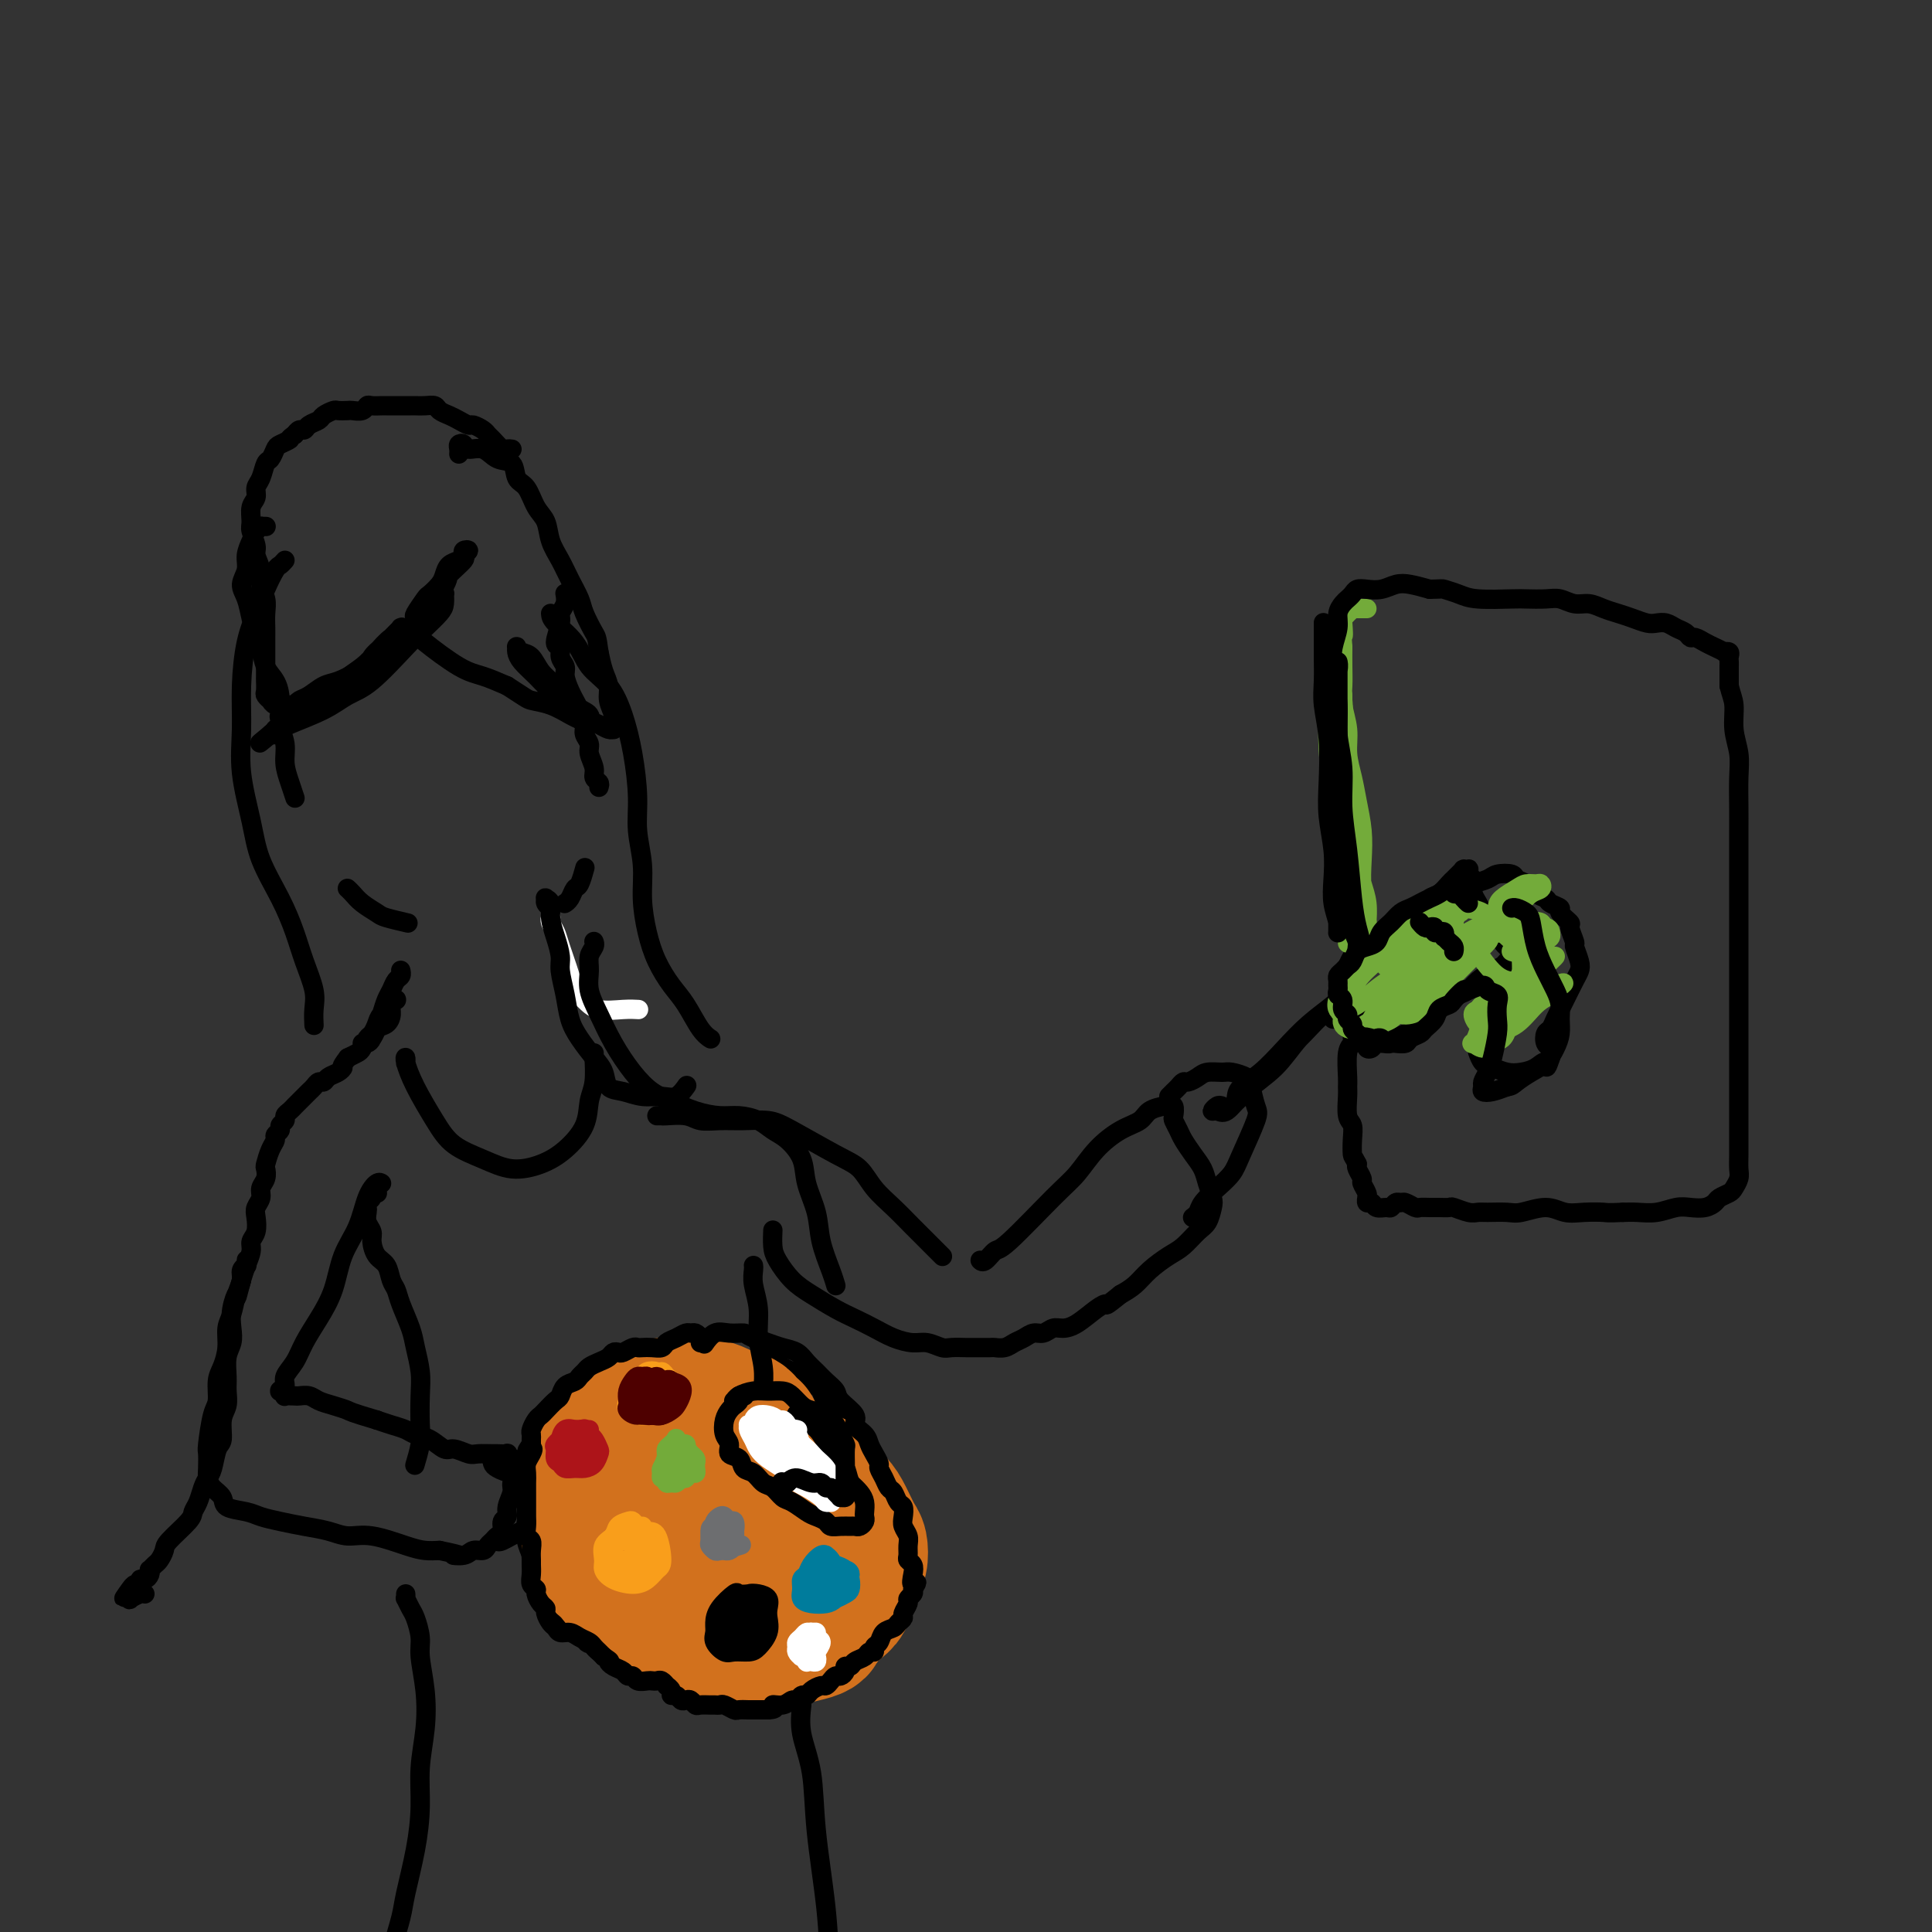 <svg viewBox='0 0 400 400' version='1.1' xmlns='http://www.w3.org/2000/svg' xmlns:xlink='http://www.w3.org/1999/xlink'><rect x="0" y="0" width="400" height="400" fill="#333333" stroke="none"/><g fill='none' stroke='#000000' stroke-width='4' stroke-linecap='round' stroke-linejoin='round'><path d='M55,109c-0.030,-0.000 -0.060,-0.001 0,0c0.060,0.001 0.209,0.003 0,0c-0.209,-0.003 -0.777,-0.010 -1,0c-0.223,0.010 -0.102,0.036 0,0c0.102,-0.036 0.186,-0.134 0,0c-0.186,0.134 -0.643,0.500 -1,1c-0.357,0.500 -0.615,1.133 -1,2c-0.385,0.867 -0.899,1.968 -1,3c-0.101,1.032 0.210,1.995 0,3c-0.210,1.005 -0.943,2.053 -1,3c-0.057,0.947 0.561,1.794 1,3c0.439,1.206 0.698,2.773 1,4c0.302,1.227 0.645,2.115 1,3c0.355,0.885 0.721,1.766 1,3c0.279,1.234 0.471,2.822 1,4c0.529,1.178 1.395,1.945 2,3c0.605,1.055 0.950,2.396 1,4c0.050,1.604 -0.193,3.470 0,5c0.193,1.530 0.822,2.722 1,4c0.178,1.278 -0.097,2.642 0,4c0.097,1.358 0.565,2.712 1,4c0.435,1.288 0.839,2.511 1,3c0.161,0.489 0.081,0.245 0,0'/><path d='M72,184c-0.075,-0.067 -0.150,-0.134 0,0c0.150,0.134 0.524,0.471 1,1c0.476,0.529 1.053,1.252 2,2c0.947,0.748 2.264,1.520 3,2c0.736,0.480 0.890,0.668 2,1c1.110,0.332 3.174,0.809 4,1c0.826,0.191 0.413,0.095 0,0'/><path d='M117,187c-0.089,0.054 -0.178,0.109 0,0c0.178,-0.109 0.622,-0.380 1,-1c0.378,-0.620 0.689,-1.589 1,-2c0.311,-0.411 0.622,-0.265 1,-1c0.378,-0.735 0.822,-2.353 1,-3c0.178,-0.647 0.089,-0.324 0,0'/><path d='M124,163c0.122,-0.349 0.244,-0.698 0,-1c-0.244,-0.302 -0.854,-0.556 -1,-1c-0.146,-0.444 0.172,-1.076 0,-2c-0.172,-0.924 -0.834,-2.138 -1,-3c-0.166,-0.862 0.163,-1.372 0,-2c-0.163,-0.628 -0.817,-1.375 -1,-2c-0.183,-0.625 0.105,-1.130 0,-2c-0.105,-0.870 -0.601,-2.106 -1,-3c-0.399,-0.894 -0.699,-1.446 -1,-2c-0.301,-0.554 -0.601,-1.108 -1,-2c-0.399,-0.892 -0.896,-2.120 -1,-3c-0.104,-0.880 0.187,-1.412 0,-2c-0.187,-0.588 -0.850,-1.232 -1,-2c-0.150,-0.768 0.212,-1.661 0,-2c-0.212,-0.339 -0.999,-0.123 -1,-1c-0.001,-0.877 0.784,-2.848 1,-4c0.216,-1.152 -0.138,-1.485 0,-2c0.138,-0.515 0.769,-1.210 1,-2c0.231,-0.790 0.062,-1.674 0,-2c-0.062,-0.326 -0.018,-0.093 0,0c0.018,0.093 0.009,0.047 0,0'/><path d='M106,93c-0.363,-0.054 -0.726,-0.108 -1,0c-0.274,0.108 -0.459,0.379 -1,0c-0.541,-0.379 -1.440,-1.407 -2,-2c-0.560,-0.593 -0.783,-0.750 -1,-1c-0.217,-0.250 -0.428,-0.592 -1,-1c-0.572,-0.408 -1.505,-0.883 -2,-1c-0.495,-0.117 -0.552,0.122 -1,0c-0.448,-0.122 -1.289,-0.607 -2,-1c-0.711,-0.393 -1.293,-0.694 -2,-1c-0.707,-0.306 -1.537,-0.618 -2,-1c-0.463,-0.382 -0.557,-0.834 -1,-1c-0.443,-0.166 -1.235,-0.044 -2,0c-0.765,0.044 -1.504,0.012 -2,0c-0.496,-0.012 -0.748,-0.003 -1,0c-0.252,0.003 -0.505,0.001 -1,0c-0.495,-0.001 -1.232,-0.001 -2,0c-0.768,0.001 -1.567,0.004 -2,0c-0.433,-0.004 -0.501,-0.015 -1,0c-0.499,0.015 -1.428,0.057 -2,0c-0.572,-0.057 -0.787,-0.211 -1,0c-0.213,0.211 -0.423,0.788 -1,1c-0.577,0.212 -1.521,0.060 -2,0c-0.479,-0.060 -0.495,-0.027 -1,0c-0.505,0.027 -1.501,0.048 -2,0c-0.499,-0.048 -0.501,-0.167 -1,0c-0.499,0.167 -1.496,0.618 -2,1c-0.504,0.382 -0.516,0.693 -1,1c-0.484,0.307 -1.439,0.608 -2,1c-0.561,0.392 -0.728,0.875 -1,1c-0.272,0.125 -0.649,-0.107 -1,0c-0.351,0.107 -0.675,0.554 -1,1'/><path d='M61,90c-1.510,0.947 -0.786,0.815 -1,1c-0.214,0.185 -1.366,0.686 -2,1c-0.634,0.314 -0.748,0.440 -1,1c-0.252,0.560 -0.641,1.554 -1,2c-0.359,0.446 -0.689,0.345 -1,1c-0.311,0.655 -0.605,2.066 -1,3c-0.395,0.934 -0.892,1.390 -1,2c-0.108,0.610 0.171,1.375 0,2c-0.171,0.625 -0.793,1.111 -1,2c-0.207,0.889 0.001,2.180 0,3c-0.001,0.820 -0.212,1.167 0,2c0.212,0.833 0.845,2.151 1,3c0.155,0.849 -0.169,1.227 0,2c0.169,0.773 0.830,1.940 1,3c0.170,1.060 -0.151,2.013 0,3c0.151,0.987 0.772,2.008 1,3c0.228,0.992 0.061,1.957 0,3c-0.061,1.043 -0.016,2.166 0,3c0.016,0.834 0.004,1.379 0,2c-0.004,0.621 -0.001,1.317 0,2c0.001,0.683 0.001,1.353 0,2c-0.001,0.647 -0.001,1.272 0,2c0.001,0.728 0.004,1.558 0,2c-0.004,0.442 -0.016,0.496 0,1c0.016,0.504 0.059,1.459 0,2c-0.059,0.541 -0.220,0.667 0,1c0.220,0.333 0.821,0.874 1,1c0.179,0.126 -0.066,-0.162 0,0c0.066,0.162 0.441,0.774 1,1c0.559,0.226 1.303,0.064 2,0c0.697,-0.064 1.349,-0.032 2,0'/><path d='M61,146c1.299,0.364 1.548,0.274 2,0c0.452,-0.274 1.107,-0.733 2,-1c0.893,-0.267 2.024,-0.341 3,-1c0.976,-0.659 1.796,-1.902 3,-3c1.204,-1.098 2.792,-2.049 4,-3c1.208,-0.951 2.036,-1.900 3,-3c0.964,-1.100 2.064,-2.349 3,-3c0.936,-0.651 1.709,-0.705 2,-1c0.291,-0.295 0.100,-0.833 0,-1c-0.100,-0.167 -0.110,0.037 0,0c0.110,-0.037 0.340,-0.316 0,0c-0.340,0.316 -1.250,1.225 -2,2c-0.750,0.775 -1.342,1.415 -2,2c-0.658,0.585 -1.384,1.113 -2,2c-0.616,0.887 -1.123,2.132 -2,3c-0.877,0.868 -2.123,1.360 -3,2c-0.877,0.640 -1.386,1.428 -2,2c-0.614,0.572 -1.334,0.927 -2,1c-0.666,0.073 -1.277,-0.135 -2,0c-0.723,0.135 -1.557,0.614 -2,1c-0.443,0.386 -0.496,0.681 -1,1c-0.504,0.319 -1.460,0.664 -2,1c-0.540,0.336 -0.666,0.665 -1,1c-0.334,0.335 -0.878,0.677 -1,1c-0.122,0.323 0.178,0.626 0,1c-0.178,0.374 -0.835,0.818 -1,1c-0.165,0.182 0.162,0.100 0,0c-0.162,-0.100 -0.813,-0.219 -1,0c-0.187,0.219 0.089,0.777 0,1c-0.089,0.223 -0.545,0.112 -1,0'/><path d='M56,152c-4.223,3.466 -1.281,1.130 0,0c1.281,-1.130 0.901,-1.055 1,-1c0.099,0.055 0.676,0.090 1,0c0.324,-0.090 0.393,-0.306 2,-1c1.607,-0.694 4.751,-1.865 7,-3c2.249,-1.135 3.604,-2.233 5,-3c1.396,-0.767 2.833,-1.202 5,-3c2.167,-1.798 5.064,-4.959 7,-7c1.936,-2.041 2.911,-2.964 4,-4c1.089,-1.036 2.292,-2.186 3,-3c0.708,-0.814 0.923,-1.291 1,-2c0.077,-0.709 0.018,-1.651 0,-2c-0.018,-0.349 0.006,-0.107 0,0c-0.006,0.107 -0.042,0.077 0,0c0.042,-0.077 0.163,-0.200 0,0c-0.163,0.200 -0.610,0.725 -1,1c-0.390,0.275 -0.724,0.301 -1,1c-0.276,0.699 -0.495,2.070 -1,3c-0.505,0.930 -1.297,1.418 -2,2c-0.703,0.582 -1.317,1.258 -2,2c-0.683,0.742 -1.436,1.551 -2,2c-0.564,0.449 -0.941,0.539 -2,1c-1.059,0.461 -2.801,1.293 -4,2c-1.199,0.707 -1.855,1.289 -3,2c-1.145,0.711 -2.779,1.553 -4,2c-1.221,0.447 -2.029,0.501 -3,1c-0.971,0.499 -2.106,1.443 -3,2c-0.894,0.557 -1.548,0.727 -2,1c-0.452,0.273 -0.700,0.649 -1,1c-0.300,0.351 -0.650,0.675 -1,1'/><path d='M60,147c-3.770,2.176 -1.695,1.118 -1,1c0.695,-0.118 0.012,0.706 0,1c-0.012,0.294 0.649,0.059 1,0c0.351,-0.059 0.393,0.059 1,0c0.607,-0.059 1.779,-0.296 3,-1c1.221,-0.704 2.492,-1.874 4,-3c1.508,-1.126 3.253,-2.207 5,-3c1.747,-0.793 3.496,-1.297 7,-5c3.504,-3.703 8.762,-10.603 11,-14c2.238,-3.397 1.457,-3.289 2,-4c0.543,-0.711 2.409,-2.240 3,-3c0.591,-0.760 -0.092,-0.750 0,-1c0.092,-0.250 0.960,-0.758 1,-1c0.040,-0.242 -0.749,-0.216 -1,0c-0.251,0.216 0.036,0.624 0,1c-0.036,0.376 -0.395,0.721 -1,1c-0.605,0.279 -1.456,0.492 -2,1c-0.544,0.508 -0.780,1.310 -1,2c-0.220,0.690 -0.423,1.269 -1,2c-0.577,0.731 -1.528,1.614 -2,2c-0.472,0.386 -0.467,0.274 -1,1c-0.533,0.726 -1.605,2.288 -2,3c-0.395,0.712 -0.111,0.572 0,1c0.111,0.428 0.051,1.423 0,2c-0.051,0.577 -0.094,0.735 0,1c0.094,0.265 0.324,0.638 2,2c1.676,1.362 4.797,3.713 7,5c2.203,1.287 3.486,1.511 5,2c1.514,0.489 3.257,1.245 5,2'/><path d='M105,142c3.888,2.505 4.107,2.766 5,3c0.893,0.234 2.460,0.440 4,1c1.540,0.560 3.053,1.472 4,2c0.947,0.528 1.328,0.671 2,1c0.672,0.329 1.636,0.844 2,1c0.364,0.156 0.127,-0.048 0,0c-0.127,0.048 -0.145,0.348 0,0c0.145,-0.348 0.454,-1.344 0,-2c-0.454,-0.656 -1.669,-0.974 -3,-2c-1.331,-1.026 -2.777,-2.762 -4,-4c-1.223,-1.238 -2.222,-1.979 -3,-3c-0.778,-1.021 -1.333,-2.324 -2,-3c-0.667,-0.676 -1.445,-0.726 -2,-1c-0.555,-0.274 -0.887,-0.773 -1,-1c-0.113,-0.227 -0.008,-0.182 0,0c0.008,0.182 -0.080,0.499 0,1c0.080,0.501 0.329,1.185 1,2c0.671,0.815 1.765,1.762 3,3c1.235,1.238 2.611,2.766 4,4c1.389,1.234 2.793,2.173 4,3c1.207,0.827 2.218,1.543 3,2c0.782,0.457 1.333,0.656 2,1c0.667,0.344 1.448,0.833 2,1c0.552,0.167 0.876,0.011 1,0c0.124,-0.011 0.048,0.121 0,0c-0.048,-0.121 -0.068,-0.496 0,-1c0.068,-0.504 0.226,-1.138 0,-2c-0.226,-0.862 -0.834,-1.953 -1,-3c-0.166,-1.047 0.109,-2.051 0,-3c-0.109,-0.949 -0.603,-1.843 -1,-3c-0.397,-1.157 -0.699,-2.579 -1,-4'/><path d='M124,135c-0.424,-3.174 -0.483,-3.107 -1,-4c-0.517,-0.893 -1.490,-2.744 -2,-4c-0.510,-1.256 -0.555,-1.915 -1,-3c-0.445,-1.085 -1.288,-2.596 -2,-4c-0.712,-1.404 -1.293,-2.702 -2,-4c-0.707,-1.298 -1.542,-2.597 -2,-4c-0.458,-1.403 -0.541,-2.908 -1,-4c-0.459,-1.092 -1.295,-1.769 -2,-3c-0.705,-1.231 -1.280,-3.017 -2,-4c-0.720,-0.983 -1.587,-1.162 -2,-2c-0.413,-0.838 -0.372,-2.333 -1,-3c-0.628,-0.667 -1.923,-0.505 -3,-1c-1.077,-0.495 -1.935,-1.646 -3,-2c-1.065,-0.354 -2.338,0.091 -3,0c-0.662,-0.091 -0.713,-0.718 -1,-1c-0.287,-0.282 -0.809,-0.220 -1,0c-0.191,0.220 -0.051,0.598 0,1c0.051,0.402 0.015,0.829 0,1c-0.015,0.171 -0.007,0.085 0,0'/><path d='M83,201c-0.024,-0.096 -0.048,-0.192 0,0c0.048,0.192 0.168,0.673 0,1c-0.168,0.327 -0.622,0.500 -1,1c-0.378,0.500 -0.679,1.328 -1,2c-0.321,0.672 -0.663,1.189 -1,2c-0.337,0.811 -0.668,1.916 -1,3c-0.332,1.084 -0.664,2.147 -1,3c-0.336,0.853 -0.676,1.497 -1,2c-0.324,0.503 -0.634,0.865 -1,1c-0.366,0.135 -0.790,0.043 -1,0c-0.210,-0.043 -0.208,-0.038 0,0c0.208,0.038 0.620,0.110 1,0c0.380,-0.110 0.728,-0.400 1,-1c0.272,-0.600 0.469,-1.509 1,-2c0.531,-0.491 1.396,-0.562 2,-1c0.604,-0.438 0.948,-1.241 1,-2c0.052,-0.759 -0.186,-1.472 0,-2c0.186,-0.528 0.798,-0.871 1,-1c0.202,-0.129 -0.005,-0.043 0,0c0.005,0.043 0.223,0.041 0,0c-0.223,-0.041 -0.886,-0.123 -1,0c-0.114,0.123 0.320,0.452 0,1c-0.320,0.548 -1.395,1.316 -2,2c-0.605,0.684 -0.739,1.282 -1,2c-0.261,0.718 -0.650,1.554 -1,2c-0.350,0.446 -0.661,0.501 -1,1c-0.339,0.499 -0.707,1.442 -1,2c-0.293,0.558 -0.512,0.731 -1,1c-0.488,0.269 -1.244,0.635 -2,1'/><path d='M72,219c-1.742,2.260 -1.097,1.911 -1,2c0.097,0.089 -0.355,0.615 -1,1c-0.645,0.385 -1.482,0.628 -2,1c-0.518,0.372 -0.716,0.873 -1,1c-0.284,0.127 -0.653,-0.121 -1,0c-0.347,0.121 -0.670,0.610 -1,1c-0.330,0.390 -0.665,0.682 -1,1c-0.335,0.318 -0.668,0.663 -1,1c-0.332,0.337 -0.662,0.668 -1,1c-0.338,0.332 -0.683,0.666 -1,1c-0.317,0.334 -0.606,0.667 -1,1c-0.394,0.333 -0.894,0.667 -1,1c-0.106,0.333 0.183,0.666 0,1c-0.183,0.334 -0.836,0.668 -1,1c-0.164,0.332 0.163,0.660 0,1c-0.163,0.340 -0.814,0.692 -1,1c-0.186,0.308 0.095,0.572 0,1c-0.095,0.428 -0.565,1.021 -1,2c-0.435,0.979 -0.833,2.345 -1,3c-0.167,0.655 -0.101,0.598 0,1c0.101,0.402 0.237,1.261 0,2c-0.237,0.739 -0.847,1.356 -1,2c-0.153,0.644 0.151,1.313 0,2c-0.151,0.687 -0.758,1.390 -1,2c-0.242,0.610 -0.120,1.125 0,2c0.120,0.875 0.239,2.110 0,3c-0.239,0.890 -0.837,1.434 -1,2c-0.163,0.566 0.110,1.152 0,2c-0.110,0.848 -0.603,1.956 -1,3c-0.397,1.044 -0.699,2.022 -1,3'/><path d='M50,265c-1.405,5.502 -0.916,3.258 -1,3c-0.084,-0.258 -0.740,1.471 -1,3c-0.260,1.529 -0.122,2.860 0,4c0.122,1.140 0.230,2.091 0,3c-0.230,0.909 -0.798,1.778 -1,3c-0.202,1.222 -0.039,2.797 0,4c0.039,1.203 -0.045,2.035 0,3c0.045,0.965 0.219,2.062 0,3c-0.219,0.938 -0.832,1.718 -1,3c-0.168,1.282 0.110,3.066 0,4c-0.110,0.934 -0.607,1.016 -1,2c-0.393,0.984 -0.684,2.869 -1,4c-0.316,1.131 -0.659,1.508 -1,2c-0.341,0.492 -0.680,1.098 -1,2c-0.320,0.902 -0.621,2.100 -1,3c-0.379,0.900 -0.837,1.502 -1,2c-0.163,0.498 -0.032,0.893 -1,2c-0.968,1.107 -3.034,2.928 -4,4c-0.966,1.072 -0.834,1.397 -1,2c-0.166,0.603 -0.632,1.485 -1,2c-0.368,0.515 -0.637,0.664 -1,1c-0.363,0.336 -0.819,0.860 -1,1c-0.181,0.140 -0.086,-0.102 0,0c0.086,0.102 0.164,0.548 0,1c-0.164,0.452 -0.569,0.908 -1,1c-0.431,0.092 -0.889,-0.182 -1,0c-0.111,0.182 0.124,0.818 0,1c-0.124,0.182 -0.607,-0.091 -1,0c-0.393,0.091 -0.697,0.545 -1,1'/><path d='M27,329c-2.630,3.808 -0.704,0.828 0,0c0.704,-0.828 0.187,0.497 0,1c-0.187,0.503 -0.044,0.184 0,0c0.044,-0.184 -0.013,-0.231 0,0c0.013,0.231 0.095,0.742 0,1c-0.095,0.258 -0.366,0.265 0,0c0.366,-0.265 1.368,-0.802 2,-1c0.632,-0.198 0.895,-0.057 1,0c0.105,0.057 0.053,0.028 0,0'/><path d='M51,261c0.009,-0.118 0.017,-0.236 0,0c-0.017,0.236 -0.060,0.828 0,1c0.060,0.172 0.224,-0.074 0,0c-0.224,0.074 -0.834,0.469 -1,1c-0.166,0.531 0.114,1.197 0,2c-0.114,0.803 -0.622,1.741 -1,3c-0.378,1.259 -0.627,2.839 -1,4c-0.373,1.161 -0.870,1.904 -1,3c-0.130,1.096 0.106,2.544 0,4c-0.106,1.456 -0.554,2.919 -1,4c-0.446,1.081 -0.890,1.779 -1,3c-0.110,1.221 0.114,2.964 0,4c-0.114,1.036 -0.567,1.366 -1,3c-0.433,1.634 -0.846,4.573 -1,6c-0.154,1.427 -0.048,1.341 0,2c0.048,0.659 0.038,2.064 0,3c-0.038,0.936 -0.102,1.402 0,2c0.102,0.598 0.372,1.326 1,2c0.628,0.674 1.615,1.294 2,2c0.385,0.706 0.166,1.499 1,2c0.834,0.501 2.719,0.711 4,1c1.281,0.289 1.959,0.656 3,1c1.041,0.344 2.446,0.665 4,1c1.554,0.335 3.259,0.685 5,1c1.741,0.315 3.519,0.596 5,1c1.481,0.404 2.665,0.931 4,1c1.335,0.069 2.822,-0.322 5,0c2.178,0.322 5.048,1.356 7,2c1.952,0.644 2.986,0.898 4,1c1.014,0.102 2.007,0.051 3,0'/><path d='M91,321c6.307,1.292 3.574,1.023 3,1c-0.574,-0.023 1.012,0.201 2,0c0.988,-0.201 1.378,-0.828 2,-1c0.622,-0.172 1.477,0.110 2,0c0.523,-0.110 0.713,-0.611 1,-1c0.287,-0.389 0.669,-0.667 1,-1c0.331,-0.333 0.609,-0.721 1,-1c0.391,-0.279 0.893,-0.449 1,-1c0.107,-0.551 -0.183,-1.484 0,-2c0.183,-0.516 0.837,-0.615 1,-1c0.163,-0.385 -0.165,-1.058 0,-2c0.165,-0.942 0.825,-2.155 1,-3c0.175,-0.845 -0.134,-1.322 0,-2c0.134,-0.678 0.711,-1.559 1,-2c0.289,-0.441 0.290,-0.444 0,-1c-0.290,-0.556 -0.869,-1.666 -1,-2c-0.131,-0.334 0.188,0.107 0,0c-0.188,-0.107 -0.884,-0.761 -1,-1c-0.116,-0.239 0.346,-0.063 0,0c-0.346,0.063 -1.500,0.013 -2,0c-0.500,-0.013 -0.346,0.013 -1,0c-0.654,-0.013 -2.117,-0.063 -3,0c-0.883,0.063 -1.185,0.238 -2,0c-0.815,-0.238 -2.143,-0.890 -3,-1c-0.857,-0.110 -1.244,0.321 -2,0c-0.756,-0.321 -1.882,-1.395 -3,-2c-1.118,-0.605 -2.227,-0.739 -3,-1c-0.773,-0.261 -1.208,-0.647 -2,-1c-0.792,-0.353 -1.941,-0.672 -3,-1c-1.059,-0.328 -2.030,-0.664 -3,-1'/><path d='M78,294c-5.551,-1.642 -5.428,-1.746 -6,-2c-0.572,-0.254 -1.840,-0.656 -3,-1c-1.160,-0.344 -2.214,-0.628 -3,-1c-0.786,-0.372 -1.306,-0.831 -2,-1c-0.694,-0.169 -1.563,-0.049 -2,0c-0.437,0.049 -0.442,0.027 -1,0c-0.558,-0.027 -1.667,-0.059 -2,0c-0.333,0.059 0.111,0.210 0,0c-0.111,-0.210 -0.778,-0.779 -1,-1c-0.222,-0.221 -0.001,-0.092 0,0c0.001,0.092 -0.219,0.147 0,0c0.219,-0.147 0.876,-0.495 1,-1c0.124,-0.505 -0.286,-1.168 0,-2c0.286,-0.832 1.269,-1.835 2,-3c0.731,-1.165 1.211,-2.494 2,-4c0.789,-1.506 1.888,-3.190 3,-5c1.112,-1.810 2.238,-3.746 3,-6c0.762,-2.254 1.161,-4.824 2,-7c0.839,-2.176 2.120,-3.956 3,-6c0.880,-2.044 1.360,-4.352 2,-6c0.640,-1.648 1.442,-2.636 2,-3c0.558,-0.364 0.874,-0.104 1,0c0.126,0.104 0.063,0.052 0,0'/><path d='M103,302c-0.412,-0.092 -0.823,-0.184 -1,0c-0.177,0.184 -0.119,0.645 0,1c0.119,0.355 0.300,0.605 1,1c0.700,0.395 1.918,0.935 3,1c1.082,0.065 2.027,-0.345 3,0c0.973,0.345 1.975,1.444 3,2c1.025,0.556 2.073,0.569 3,1c0.927,0.431 1.732,1.282 2,2c0.268,0.718 -0.002,1.304 0,2c0.002,0.696 0.278,1.500 0,2c-0.278,0.500 -1.108,0.694 -2,1c-0.892,0.306 -1.847,0.723 -3,1c-1.153,0.277 -2.505,0.415 -4,1c-1.495,0.585 -3.133,1.619 -4,2c-0.867,0.381 -0.962,0.109 -1,0c-0.038,-0.109 -0.019,-0.054 0,0'/><path d='M138,291c0.090,-0.022 0.180,-0.044 0,0c-0.180,0.044 -0.630,0.155 -1,0c-0.370,-0.155 -0.662,-0.578 -1,-1c-0.338,-0.422 -0.723,-0.845 -1,-1c-0.277,-0.155 -0.445,-0.041 -1,0c-0.555,0.041 -1.496,0.010 -2,0c-0.504,-0.010 -0.572,0.001 -1,0c-0.428,-0.001 -1.217,-0.012 -2,0c-0.783,0.012 -1.562,0.049 -2,0c-0.438,-0.049 -0.537,-0.183 -1,0c-0.463,0.183 -1.290,0.682 -2,1c-0.710,0.318 -1.302,0.455 -2,1c-0.698,0.545 -1.500,1.497 -2,2c-0.500,0.503 -0.698,0.557 -1,1c-0.302,0.443 -0.710,1.273 -1,2c-0.290,0.727 -0.464,1.349 -1,2c-0.536,0.651 -1.435,1.329 -2,2c-0.565,0.671 -0.796,1.333 -1,2c-0.204,0.667 -0.379,1.338 -1,2c-0.621,0.662 -1.687,1.316 -2,2c-0.313,0.684 0.125,1.397 0,2c-0.125,0.603 -0.815,1.094 -1,2c-0.185,0.906 0.135,2.227 0,3c-0.135,0.773 -0.726,0.998 -1,2c-0.274,1.002 -0.230,2.781 0,4c0.230,1.219 0.646,1.877 1,3c0.354,1.123 0.647,2.709 1,4c0.353,1.291 0.766,2.285 1,3c0.234,0.715 0.290,1.150 1,2c0.710,0.850 2.076,2.113 3,3c0.924,0.887 1.407,1.396 2,2c0.593,0.604 1.297,1.302 2,2'/><path d='M120,338c2.077,3.285 1.770,1.997 2,2c0.230,0.003 0.996,1.296 2,2c1.004,0.704 2.246,0.818 3,1c0.754,0.182 1.021,0.431 2,1c0.979,0.569 2.671,1.458 4,2c1.329,0.542 2.294,0.737 3,1c0.706,0.263 1.151,0.592 2,1c0.849,0.408 2.100,0.894 3,1c0.900,0.106 1.447,-0.168 2,0c0.553,0.168 1.110,0.778 2,1c0.890,0.222 2.111,0.055 3,0c0.889,-0.055 1.444,-0.000 2,0c0.556,0.000 1.113,-0.055 2,0c0.887,0.055 2.106,0.221 3,0c0.894,-0.221 1.465,-0.828 2,-1c0.535,-0.172 1.034,0.091 2,0c0.966,-0.091 2.399,-0.535 3,-1c0.601,-0.465 0.369,-0.951 1,-1c0.631,-0.049 2.123,0.338 3,0c0.877,-0.338 1.137,-1.400 2,-2c0.863,-0.600 2.329,-0.736 3,-1c0.671,-0.264 0.546,-0.655 1,-1c0.454,-0.345 1.486,-0.645 2,-1c0.514,-0.355 0.509,-0.767 1,-1c0.491,-0.233 1.479,-0.288 2,-1c0.521,-0.712 0.574,-2.081 1,-3c0.426,-0.919 1.225,-1.387 2,-2c0.775,-0.613 1.527,-1.370 2,-2c0.473,-0.630 0.666,-1.131 1,-2c0.334,-0.869 0.810,-2.105 1,-3c0.190,-0.895 0.095,-1.447 0,-2'/><path d='M184,326c1.083,-2.532 0.291,-1.862 0,-2c-0.291,-0.138 -0.082,-1.086 0,-2c0.082,-0.914 0.037,-1.796 0,-3c-0.037,-1.204 -0.065,-2.731 0,-4c0.065,-1.269 0.225,-2.279 0,-3c-0.225,-0.721 -0.834,-1.151 -1,-2c-0.166,-0.849 0.110,-2.115 0,-3c-0.110,-0.885 -0.607,-1.388 -1,-2c-0.393,-0.612 -0.683,-1.333 -1,-2c-0.317,-0.667 -0.661,-1.281 -1,-2c-0.339,-0.719 -0.672,-1.544 -1,-2c-0.328,-0.456 -0.650,-0.542 -1,-1c-0.350,-0.458 -0.727,-1.288 -1,-2c-0.273,-0.712 -0.440,-1.308 -1,-2c-0.560,-0.692 -1.512,-1.481 -2,-2c-0.488,-0.519 -0.511,-0.769 -1,-1c-0.489,-0.231 -1.443,-0.443 -2,-1c-0.557,-0.557 -0.715,-1.459 -1,-2c-0.285,-0.541 -0.695,-0.722 -1,-1c-0.305,-0.278 -0.504,-0.653 -1,-1c-0.496,-0.347 -1.290,-0.667 -2,-1c-0.710,-0.333 -1.335,-0.678 -2,-1c-0.665,-0.322 -1.371,-0.622 -2,-1c-0.629,-0.378 -1.183,-0.834 -2,-1c-0.817,-0.166 -1.898,-0.041 -3,0c-1.102,0.041 -2.223,0.000 -3,0c-0.777,-0.000 -1.208,0.041 -2,0c-0.792,-0.041 -1.944,-0.165 -3,0c-1.056,0.165 -2.016,0.619 -3,1c-0.984,0.381 -1.992,0.691 -3,1'/><path d='M143,284c-3.514,0.774 -2.798,2.207 -3,3c-0.202,0.793 -1.322,0.944 -2,2c-0.678,1.056 -0.913,3.015 -1,4c-0.087,0.985 -0.025,0.996 0,1c0.025,0.004 0.012,0.002 0,0'/><path d='M158,295c0.251,0.027 0.501,0.053 1,0c0.499,-0.053 1.245,-0.186 2,0c0.755,0.186 1.519,0.690 2,1c0.481,0.310 0.679,0.426 1,1c0.321,0.574 0.765,1.606 1,2c0.235,0.394 0.260,0.150 1,1c0.740,0.850 2.196,2.795 3,4c0.804,1.205 0.957,1.671 1,2c0.043,0.329 -0.025,0.522 0,1c0.025,0.478 0.144,1.242 0,2c-0.144,0.758 -0.549,1.511 -1,2c-0.451,0.489 -0.946,0.715 -1,1c-0.054,0.285 0.332,0.628 0,1c-0.332,0.372 -1.384,0.773 -2,1c-0.616,0.227 -0.796,0.279 -1,0c-0.204,-0.279 -0.432,-0.890 -1,-1c-0.568,-0.110 -1.476,0.280 -2,0c-0.524,-0.280 -0.662,-1.230 -1,-2c-0.338,-0.770 -0.875,-1.361 -1,-2c-0.125,-0.639 0.162,-1.327 0,-2c-0.162,-0.673 -0.771,-1.333 -1,-2c-0.229,-0.667 -0.076,-1.342 0,-2c0.076,-0.658 0.077,-1.301 0,-2c-0.077,-0.699 -0.231,-1.455 0,-2c0.231,-0.545 0.846,-0.878 1,-1c0.154,-0.122 -0.155,-0.033 0,0c0.155,0.033 0.772,0.009 1,0c0.228,-0.009 0.065,-0.003 0,0c-0.065,0.003 -0.033,0.001 0,0'/></g>
<g fill='none' stroke='#D2711D' stroke-width='28' stroke-linecap='round' stroke-linejoin='round'><path d='M156,296c-0.390,0.202 -0.780,0.404 -1,0c-0.220,-0.404 -0.271,-1.415 -1,-2c-0.729,-0.585 -2.136,-0.745 -3,-1c-0.864,-0.255 -1.184,-0.605 -2,-1c-0.816,-0.395 -2.129,-0.835 -3,-1c-0.871,-0.165 -1.301,-0.055 -2,0c-0.699,0.055 -1.666,0.056 -3,0c-1.334,-0.056 -3.033,-0.168 -4,0c-0.967,0.168 -1.201,0.615 -2,1c-0.799,0.385 -2.165,0.707 -3,1c-0.835,0.293 -1.141,0.556 -2,1c-0.859,0.444 -2.271,1.070 -3,2c-0.729,0.930 -0.773,2.163 -1,3c-0.227,0.837 -0.635,1.278 -1,2c-0.365,0.722 -0.686,1.726 -1,3c-0.314,1.274 -0.621,2.819 -1,4c-0.379,1.181 -0.831,1.997 -1,3c-0.169,1.003 -0.053,2.194 0,3c0.053,0.806 0.045,1.227 0,2c-0.045,0.773 -0.128,1.897 0,3c0.128,1.103 0.467,2.185 1,3c0.533,0.815 1.260,1.363 2,2c0.740,0.637 1.491,1.364 2,2c0.509,0.636 0.774,1.181 2,2c1.226,0.819 3.412,1.912 5,3c1.588,1.088 2.577,2.173 4,3c1.423,0.827 3.278,1.397 5,2c1.722,0.603 3.310,1.239 5,2c1.690,0.761 3.483,1.646 5,2c1.517,0.354 2.759,0.177 4,0'/><path d='M157,340c3.155,1.029 1.542,0.600 3,0c1.458,-0.600 5.987,-1.371 8,-2c2.013,-0.629 1.509,-1.117 2,-2c0.491,-0.883 1.978,-2.161 3,-3c1.022,-0.839 1.581,-1.240 2,-2c0.419,-0.760 0.699,-1.878 1,-3c0.301,-1.122 0.624,-2.247 1,-3c0.376,-0.753 0.803,-1.135 1,-2c0.197,-0.865 0.162,-2.213 0,-3c-0.162,-0.787 -0.450,-1.012 -1,-2c-0.550,-0.988 -1.361,-2.737 -2,-4c-0.639,-1.263 -1.106,-2.040 -2,-3c-0.894,-0.960 -2.217,-2.103 -3,-3c-0.783,-0.897 -1.028,-1.546 -2,-2c-0.972,-0.454 -2.671,-0.711 -4,-1c-1.329,-0.289 -2.289,-0.608 -3,-1c-0.711,-0.392 -1.175,-0.857 -2,-1c-0.825,-0.143 -2.013,0.036 -3,0c-0.987,-0.036 -1.774,-0.288 -3,0c-1.226,0.288 -2.891,1.116 -4,2c-1.109,0.884 -1.662,1.825 -2,3c-0.338,1.175 -0.462,2.585 -1,4c-0.538,1.415 -1.492,2.834 -2,4c-0.508,1.166 -0.572,2.079 0,3c0.572,0.921 1.779,1.849 3,3c1.221,1.151 2.457,2.525 4,3c1.543,0.475 3.394,0.053 5,0c1.606,-0.053 2.967,0.264 4,0c1.033,-0.264 1.740,-1.110 3,-2c1.260,-0.890 3.074,-1.826 4,-3c0.926,-1.174 0.963,-2.587 1,-4'/><path d='M168,316c1.320,-1.901 0.619,-2.153 0,-3c-0.619,-0.847 -1.155,-2.289 -2,-3c-0.845,-0.711 -1.999,-0.690 -3,-1c-1.001,-0.310 -1.851,-0.951 -3,-1c-1.149,-0.049 -2.598,0.494 -4,1c-1.402,0.506 -2.756,0.976 -4,2c-1.244,1.024 -2.378,2.604 -3,4c-0.622,1.396 -0.731,2.610 -1,4c-0.269,1.390 -0.696,2.955 0,4c0.696,1.045 2.516,1.568 4,2c1.484,0.432 2.633,0.773 4,1c1.367,0.227 2.951,0.339 4,0c1.049,-0.339 1.561,-1.131 2,-2c0.439,-0.869 0.804,-1.815 1,-3c0.196,-1.185 0.221,-2.607 0,-4c-0.221,-1.393 -0.690,-2.755 -1,-4c-0.310,-1.245 -0.461,-2.372 -1,-3c-0.539,-0.628 -1.465,-0.757 -2,-1c-0.535,-0.243 -0.680,-0.601 -1,0c-0.320,0.601 -0.817,2.162 -1,3c-0.183,0.838 -0.052,0.954 0,1c0.052,0.046 0.026,0.023 0,0'/></g>
<g fill='none' stroke='#000000' stroke-width='4' stroke-linecap='round' stroke-linejoin='round'><path d='M145,278c0.088,-0.308 0.176,-0.615 0,-1c-0.176,-0.385 -0.614,-0.846 -1,-1c-0.386,-0.154 -0.718,0.001 -1,0c-0.282,-0.001 -0.512,-0.158 -1,0c-0.488,0.158 -1.234,0.631 -2,1c-0.766,0.369 -1.553,0.635 -2,1c-0.447,0.365 -0.552,0.829 -1,1c-0.448,0.171 -1.237,0.050 -2,0c-0.763,-0.050 -1.500,-0.027 -2,0c-0.500,0.027 -0.764,0.059 -1,0c-0.236,-0.059 -0.444,-0.209 -1,0c-0.556,0.209 -1.461,0.777 -2,1c-0.539,0.223 -0.711,0.101 -1,0c-0.289,-0.101 -0.693,-0.182 -1,0c-0.307,0.182 -0.516,0.626 -1,1c-0.484,0.374 -1.242,0.678 -2,1c-0.758,0.322 -1.516,0.663 -2,1c-0.484,0.337 -0.693,0.672 -1,1c-0.307,0.328 -0.711,0.650 -1,1c-0.289,0.350 -0.462,0.727 -1,1c-0.538,0.273 -1.439,0.440 -2,1c-0.561,0.560 -0.780,1.511 -1,2c-0.220,0.489 -0.441,0.516 -1,1c-0.559,0.484 -1.456,1.425 -2,2c-0.544,0.575 -0.734,0.784 -1,1c-0.266,0.216 -0.607,0.439 -1,1c-0.393,0.561 -0.837,1.460 -1,2c-0.163,0.540 -0.044,0.722 0,1c0.044,0.278 0.013,0.651 0,1c-0.013,0.349 -0.006,0.675 0,1'/><path d='M110,299c-1.873,2.667 -0.554,1.333 0,1c0.554,-0.333 0.345,0.334 0,1c-0.345,0.666 -0.824,1.329 -1,2c-0.176,0.671 -0.047,1.348 0,2c0.047,0.652 0.013,1.277 0,2c-0.013,0.723 -0.003,1.544 0,2c0.003,0.456 -0.000,0.546 0,1c0.000,0.454 0.004,1.273 0,2c-0.004,0.727 -0.015,1.363 0,2c0.015,0.637 0.057,1.274 0,2c-0.057,0.726 -0.211,1.542 0,2c0.211,0.458 0.789,0.559 1,1c0.211,0.441 0.055,1.221 0,2c-0.055,0.779 -0.011,1.557 0,2c0.011,0.443 -0.012,0.551 0,1c0.012,0.449 0.058,1.237 0,2c-0.058,0.763 -0.222,1.500 0,2c0.222,0.500 0.829,0.763 1,1c0.171,0.237 -0.095,0.449 0,1c0.095,0.551 0.550,1.443 1,2c0.450,0.557 0.893,0.780 1,1c0.107,0.220 -0.123,0.436 0,1c0.123,0.564 0.599,1.475 1,2c0.401,0.525 0.727,0.666 1,1c0.273,0.334 0.493,0.863 1,1c0.507,0.137 1.302,-0.118 2,0c0.698,0.118 1.300,0.609 2,1c0.700,0.391 1.497,0.682 2,1c0.503,0.318 0.712,0.663 1,1c0.288,0.337 0.654,0.668 1,1c0.346,0.332 0.673,0.666 1,1'/><path d='M125,343c1.897,1.260 1.138,0.911 1,1c-0.138,0.089 0.343,0.616 1,1c0.657,0.384 1.489,0.625 2,1c0.511,0.375 0.700,0.885 1,1c0.300,0.115 0.710,-0.165 1,0c0.290,0.165 0.459,0.775 1,1c0.541,0.225 1.456,0.064 2,0c0.544,-0.064 0.719,-0.032 1,0c0.281,0.032 0.668,0.064 1,0c0.332,-0.064 0.610,-0.223 1,0c0.390,0.223 0.892,0.829 1,1c0.108,0.171 -0.178,-0.094 0,0c0.178,0.094 0.821,0.547 1,1c0.179,0.453 -0.107,0.905 0,1c0.107,0.095 0.606,-0.167 1,0c0.394,0.167 0.682,0.763 1,1c0.318,0.237 0.666,0.116 1,0c0.334,-0.116 0.653,-0.227 1,0c0.347,0.227 0.723,0.793 1,1c0.277,0.207 0.454,0.054 1,0c0.546,-0.054 1.460,-0.011 2,0c0.540,0.011 0.707,-0.011 1,0c0.293,0.011 0.712,0.056 1,0c0.288,-0.056 0.444,-0.211 1,0c0.556,0.211 1.510,0.789 2,1c0.490,0.211 0.515,0.057 1,0c0.485,-0.057 1.429,-0.015 2,0c0.571,0.015 0.769,0.004 1,0c0.231,-0.004 0.495,-0.001 1,0c0.505,0.001 1.253,0.001 2,0'/><path d='M159,354c2.455,-0.089 1.091,-0.813 1,-1c-0.091,-0.187 1.089,0.161 2,0c0.911,-0.161 1.552,-0.830 2,-1c0.448,-0.170 0.701,0.161 1,0c0.299,-0.161 0.643,-0.813 1,-1c0.357,-0.187 0.725,0.091 1,0c0.275,-0.091 0.455,-0.550 1,-1c0.545,-0.450 1.455,-0.890 2,-1c0.545,-0.110 0.724,0.112 1,0c0.276,-0.112 0.647,-0.556 1,-1c0.353,-0.444 0.686,-0.889 1,-1c0.314,-0.111 0.608,0.111 1,0c0.392,-0.111 0.882,-0.554 1,-1c0.118,-0.446 -0.138,-0.894 0,-1c0.138,-0.106 0.668,0.130 1,0c0.332,-0.130 0.466,-0.627 1,-1c0.534,-0.373 1.467,-0.624 2,-1c0.533,-0.376 0.667,-0.878 1,-1c0.333,-0.122 0.867,0.136 1,0c0.133,-0.136 -0.133,-0.666 0,-1c0.133,-0.334 0.667,-0.471 1,-1c0.333,-0.529 0.466,-1.450 1,-2c0.534,-0.550 1.468,-0.728 2,-1c0.532,-0.272 0.664,-0.636 1,-1c0.336,-0.364 0.878,-0.727 1,-1c0.122,-0.273 -0.177,-0.454 0,-1c0.177,-0.546 0.831,-1.456 1,-2c0.169,-0.544 -0.147,-0.724 0,-1c0.147,-0.276 0.756,-0.650 1,-1c0.244,-0.350 0.122,-0.675 0,-1'/><path d='M189,329c1.551,-2.300 0.430,-1.049 0,-1c-0.430,0.049 -0.168,-1.103 0,-2c0.168,-0.897 0.242,-1.539 0,-2c-0.242,-0.461 -0.801,-0.743 -1,-1c-0.199,-0.257 -0.040,-0.491 0,-1c0.040,-0.509 -0.041,-1.292 0,-2c0.041,-0.708 0.204,-1.340 0,-2c-0.204,-0.660 -0.776,-1.347 -1,-2c-0.224,-0.653 -0.102,-1.274 0,-2c0.102,-0.726 0.182,-1.559 0,-2c-0.182,-0.441 -0.627,-0.489 -1,-1c-0.373,-0.511 -0.674,-1.484 -1,-2c-0.326,-0.516 -0.679,-0.575 -1,-1c-0.321,-0.425 -0.611,-1.216 -1,-2c-0.389,-0.784 -0.876,-1.561 -1,-2c-0.124,-0.439 0.116,-0.541 0,-1c-0.116,-0.459 -0.589,-1.277 -1,-2c-0.411,-0.723 -0.762,-1.352 -1,-2c-0.238,-0.648 -0.363,-1.314 -1,-2c-0.637,-0.686 -1.784,-1.391 -2,-2c-0.216,-0.609 0.500,-1.122 0,-2c-0.500,-0.878 -2.217,-2.122 -3,-3c-0.783,-0.878 -0.632,-1.391 -1,-2c-0.368,-0.609 -1.256,-1.315 -2,-2c-0.744,-0.685 -1.343,-1.349 -2,-2c-0.657,-0.651 -1.372,-1.288 -2,-2c-0.628,-0.712 -1.168,-1.500 -2,-2c-0.832,-0.500 -1.955,-0.711 -3,-1c-1.045,-0.289 -2.013,-0.654 -3,-1c-0.987,-0.346 -1.994,-0.673 -3,-1'/><path d='M156,277c-1.703,-0.699 -1.462,-0.947 -2,-1c-0.538,-0.053 -1.856,0.089 -3,0c-1.144,-0.089 -2.116,-0.409 -3,0c-0.884,0.409 -1.681,1.545 -2,2c-0.319,0.455 -0.159,0.227 0,0'/><path d='M154,289c0.120,0.024 0.239,0.047 0,0c-0.239,-0.047 -0.838,-0.165 -1,0c-0.162,0.165 0.113,0.614 0,1c-0.113,0.386 -0.615,0.708 -1,1c-0.385,0.292 -0.655,0.555 -1,1c-0.345,0.445 -0.765,1.074 -1,2c-0.235,0.926 -0.285,2.150 0,3c0.285,0.850 0.905,1.326 1,2c0.095,0.674 -0.337,1.547 0,2c0.337,0.453 1.441,0.487 2,1c0.559,0.513 0.573,1.503 1,2c0.427,0.497 1.268,0.499 2,1c0.732,0.501 1.355,1.500 2,2c0.645,0.500 1.313,0.501 2,1c0.687,0.499 1.392,1.495 2,2c0.608,0.505 1.118,0.517 2,1c0.882,0.483 2.137,1.436 3,2c0.863,0.564 1.334,0.740 2,1c0.666,0.260 1.526,0.605 2,1c0.474,0.395 0.560,0.839 1,1c0.440,0.161 1.232,0.040 2,0c0.768,-0.040 1.512,0.000 2,0c0.488,-0.000 0.719,-0.041 1,0c0.281,0.041 0.612,0.163 1,0c0.388,-0.163 0.834,-0.610 1,-1c0.166,-0.390 0.053,-0.723 0,-1c-0.053,-0.277 -0.045,-0.497 0,-1c0.045,-0.503 0.128,-1.289 0,-2c-0.128,-0.711 -0.465,-1.346 -1,-2c-0.535,-0.654 -1.267,-1.327 -2,-2'/><path d='M176,307c-0.610,-1.714 -0.634,-2.501 -1,-3c-0.366,-0.499 -1.072,-0.712 -2,-2c-0.928,-1.288 -2.076,-3.653 -3,-5c-0.924,-1.347 -1.624,-1.678 -2,-2c-0.376,-0.322 -0.427,-0.636 -1,-1c-0.573,-0.364 -1.669,-0.778 -2,-1c-0.331,-0.222 0.103,-0.252 0,0c-0.103,0.252 -0.744,0.786 -1,1c-0.256,0.214 -0.128,0.107 0,0'/></g>
<g fill='none' stroke='#FFFFFF' stroke-width='4' stroke-linecap='round' stroke-linejoin='round'><path d='M165,296c0.115,0.032 0.230,0.063 0,0c-0.230,-0.063 -0.804,-0.221 -1,0c-0.196,0.221 -0.015,0.823 0,1c0.015,0.177 -0.136,-0.069 0,0c0.136,0.069 0.559,0.453 1,1c0.441,0.547 0.900,1.256 1,2c0.100,0.744 -0.158,1.521 0,2c0.158,0.479 0.732,0.658 1,1c0.268,0.342 0.230,0.846 0,1c-0.230,0.154 -0.653,-0.041 -1,0c-0.347,0.041 -0.619,0.320 -1,0c-0.381,-0.320 -0.872,-1.237 -1,-2c-0.128,-0.763 0.109,-1.372 0,-2c-0.109,-0.628 -0.562,-1.276 -1,-2c-0.438,-0.724 -0.861,-1.523 -1,-2c-0.139,-0.477 0.007,-0.634 0,-1c-0.007,-0.366 -0.167,-0.943 0,-1c0.167,-0.057 0.661,0.407 1,1c0.339,0.593 0.524,1.314 1,2c0.476,0.686 1.242,1.335 2,2c0.758,0.665 1.506,1.344 2,2c0.494,0.656 0.733,1.287 1,2c0.267,0.713 0.562,1.508 1,2c0.438,0.492 1.019,0.680 1,1c-0.019,0.320 -0.638,0.773 -1,1c-0.362,0.227 -0.468,0.227 -1,0c-0.532,-0.227 -1.490,-0.680 -2,-1c-0.510,-0.320 -0.570,-0.506 -1,-1c-0.430,-0.494 -1.229,-1.297 -2,-2c-0.771,-0.703 -1.515,-1.305 -2,-2c-0.485,-0.695 -0.710,-1.484 -1,-2c-0.290,-0.516 -0.645,-0.758 -1,-1'/><path d='M160,298c-1.086,-1.476 -0.302,-1.167 0,-1c0.302,0.167 0.121,0.190 0,0c-0.121,-0.190 -0.183,-0.595 0,-1c0.183,-0.405 0.612,-0.810 2,0c1.388,0.810 3.735,2.834 5,4c1.265,1.166 1.449,1.475 2,2c0.551,0.525 1.470,1.265 2,2c0.530,0.735 0.672,1.466 1,2c0.328,0.534 0.843,0.873 1,1c0.157,0.127 -0.045,0.042 0,0c0.045,-0.042 0.335,-0.042 0,0c-0.335,0.042 -1.297,0.126 -2,0c-0.703,-0.126 -1.149,-0.461 -2,-1c-0.851,-0.539 -2.109,-1.281 -3,-2c-0.891,-0.719 -1.415,-1.416 -2,-2c-0.585,-0.584 -1.229,-1.056 -2,-2c-0.771,-0.944 -1.667,-2.360 -2,-3c-0.333,-0.640 -0.102,-0.504 0,-1c0.102,-0.496 0.077,-1.624 0,-2c-0.077,-0.376 -0.205,0.000 0,0c0.205,-0.000 0.742,-0.376 1,0c0.258,0.376 0.236,1.505 1,2c0.764,0.495 2.314,0.356 3,1c0.686,0.644 0.507,2.071 1,3c0.493,0.929 1.657,1.360 2,2c0.343,0.640 -0.135,1.489 0,2c0.135,0.511 0.881,0.683 1,1c0.119,0.317 -0.391,0.778 -1,1c-0.609,0.222 -1.317,0.206 -2,0c-0.683,-0.206 -1.342,-0.603 -2,-1'/><path d='M164,305c-1.074,-0.131 -1.258,-0.458 -2,-1c-0.742,-0.542 -2.041,-1.298 -3,-2c-0.959,-0.702 -1.578,-1.351 -2,-2c-0.422,-0.649 -0.646,-1.298 -1,-2c-0.354,-0.702 -0.839,-1.457 -1,-2c-0.161,-0.543 0.001,-0.876 0,-1c-0.001,-0.124 -0.165,-0.041 0,0c0.165,0.041 0.660,0.038 1,0c0.340,-0.038 0.526,-0.113 1,0c0.474,0.113 1.237,0.412 2,1c0.763,0.588 1.526,1.464 2,2c0.474,0.536 0.660,0.732 1,1c0.340,0.268 0.835,0.610 1,1c0.165,0.390 -0.000,0.830 0,1c0.000,0.170 0.165,0.072 0,0c-0.165,-0.072 -0.661,-0.117 -1,0c-0.339,0.117 -0.521,0.396 -1,0c-0.479,-0.396 -1.253,-1.468 -2,-2c-0.747,-0.532 -1.466,-0.524 -2,-1c-0.534,-0.476 -0.883,-1.434 -1,-2c-0.117,-0.566 -0.001,-0.738 0,-1c0.001,-0.262 -0.113,-0.613 0,-1c0.113,-0.387 0.454,-0.810 1,-1c0.546,-0.190 1.298,-0.145 2,0c0.702,0.145 1.355,0.391 2,1c0.645,0.609 1.283,1.580 2,2c0.717,0.420 1.512,0.288 2,1c0.488,0.712 0.670,2.269 1,3c0.330,0.731 0.809,0.638 1,1c0.191,0.362 0.096,1.181 0,2'/><path d='M167,303c1.336,1.534 -0.324,0.371 -1,0c-0.676,-0.371 -0.367,0.052 -1,0c-0.633,-0.052 -2.208,-0.577 -3,-1c-0.792,-0.423 -0.802,-0.744 -1,-1c-0.198,-0.256 -0.586,-0.447 -1,-1c-0.414,-0.553 -0.855,-1.469 -1,-2c-0.145,-0.531 0.006,-0.676 0,-1c-0.006,-0.324 -0.167,-0.828 0,-1c0.167,-0.172 0.663,-0.012 1,0c0.337,0.012 0.514,-0.126 1,0c0.486,0.126 1.281,0.514 2,1c0.719,0.486 1.363,1.071 2,2c0.637,0.929 1.267,2.203 2,3c0.733,0.797 1.569,1.117 2,2c0.431,0.883 0.456,2.327 1,3c0.544,0.673 1.606,0.573 2,1c0.394,0.427 0.118,1.380 0,2c-0.118,0.620 -0.079,0.906 0,1c0.079,0.094 0.197,-0.004 0,0c-0.197,0.004 -0.710,0.109 -1,0c-0.290,-0.109 -0.357,-0.434 -1,-1c-0.643,-0.566 -1.860,-1.374 -3,-2c-1.140,-0.626 -2.202,-1.072 -3,-2c-0.798,-0.928 -1.332,-2.340 -2,-3c-0.668,-0.660 -1.469,-0.570 -2,-1c-0.531,-0.430 -0.791,-1.380 -1,-2c-0.209,-0.620 -0.365,-0.908 0,-1c0.365,-0.092 1.252,0.014 2,0c0.748,-0.014 1.357,-0.147 2,0c0.643,0.147 1.322,0.573 2,1'/><path d='M165,300c1.381,0.452 1.833,1.583 2,2c0.167,0.417 0.048,0.119 0,0c-0.048,-0.119 -0.024,-0.060 0,0'/></g>
<g fill='none' stroke='#000000' stroke-width='4' stroke-linecap='round' stroke-linejoin='round'><path d='M153,290c-0.412,-0.022 -0.823,-0.044 -1,0c-0.177,0.044 -0.118,0.155 0,0c0.118,-0.155 0.297,-0.575 1,-1c0.703,-0.425 1.932,-0.853 3,-1c1.068,-0.147 1.976,-0.012 3,0c1.024,0.012 2.165,-0.100 3,0c0.835,0.100 1.365,0.411 2,1c0.635,0.589 1.374,1.456 2,2c0.626,0.544 1.138,0.766 2,1c0.862,0.234 2.073,0.480 3,1c0.927,0.520 1.569,1.313 2,2c0.431,0.687 0.651,1.268 1,2c0.349,0.732 0.825,1.614 1,2c0.175,0.386 0.047,0.274 0,1c-0.047,0.726 -0.012,2.289 0,3c0.012,0.711 0.003,0.572 0,1c-0.003,0.428 0.000,1.425 0,2c-0.000,0.575 -0.004,0.728 0,1c0.004,0.272 0.016,0.662 0,1c-0.016,0.338 -0.060,0.624 0,1c0.060,0.376 0.223,0.843 0,1c-0.223,0.157 -0.833,0.005 -1,0c-0.167,-0.005 0.111,0.138 0,0c-0.111,-0.138 -0.609,-0.558 -1,-1c-0.391,-0.442 -0.675,-0.908 -1,-1c-0.325,-0.092 -0.692,0.188 -1,0c-0.308,-0.188 -0.557,-0.844 -1,-1c-0.443,-0.156 -1.081,0.189 -2,0c-0.919,-0.189 -2.120,-0.911 -3,-1c-0.880,-0.089 -1.440,0.456 -2,1'/><path d='M163,307c-2.000,-0.333 -1.000,-0.167 0,0'/><path d='M154,331c0.308,0.008 0.617,0.016 1,0c0.383,-0.016 0.842,-0.056 1,0c0.158,0.056 0.017,0.209 0,0c-0.017,-0.209 0.090,-0.779 0,-1c-0.090,-0.221 -0.378,-0.092 -1,0c-0.622,0.092 -1.578,0.146 -2,0c-0.422,-0.146 -0.311,-0.493 -1,0c-0.689,0.493 -2.178,1.824 -3,3c-0.822,1.176 -0.975,2.196 -1,3c-0.025,0.804 0.080,1.393 0,2c-0.080,0.607 -0.345,1.233 0,2c0.345,0.767 1.301,1.675 2,2c0.699,0.325 1.140,0.067 2,0c0.860,-0.067 2.139,0.057 3,0c0.861,-0.057 1.304,-0.295 2,-1c0.696,-0.705 1.645,-1.877 2,-3c0.355,-1.123 0.116,-2.196 0,-3c-0.116,-0.804 -0.110,-1.338 0,-2c0.110,-0.662 0.324,-1.454 0,-2c-0.324,-0.546 -1.187,-0.848 -2,-1c-0.813,-0.152 -1.577,-0.154 -2,0c-0.423,0.154 -0.507,0.465 -1,1c-0.493,0.535 -1.397,1.295 -2,2c-0.603,0.705 -0.905,1.355 -1,2c-0.095,0.645 0.016,1.283 0,2c-0.016,0.717 -0.159,1.512 0,2c0.159,0.488 0.620,0.670 1,1c0.380,0.330 0.680,0.809 1,1c0.320,0.191 0.660,0.096 1,0'/><path d='M154,341c0.704,1.412 1.464,0.944 2,0c0.536,-0.944 0.849,-2.362 1,-3c0.151,-0.638 0.139,-0.496 0,-1c-0.139,-0.504 -0.405,-1.652 -1,-2c-0.595,-0.348 -1.518,0.106 -2,0c-0.482,-0.106 -0.521,-0.772 -1,-1c-0.479,-0.228 -1.397,-0.019 -2,0c-0.603,0.019 -0.891,-0.153 -1,0c-0.109,0.153 -0.040,0.630 0,1c0.040,0.370 0.051,0.633 0,1c-0.051,0.367 -0.164,0.839 0,1c0.164,0.161 0.603,0.011 1,0c0.397,-0.011 0.751,0.117 1,0c0.249,-0.117 0.394,-0.481 1,-1c0.606,-0.519 1.675,-1.194 2,-2c0.325,-0.806 -0.094,-1.742 0,-2c0.094,-0.258 0.701,0.163 1,0c0.299,-0.163 0.290,-0.908 0,-1c-0.290,-0.092 -0.861,0.470 -1,1c-0.139,0.530 0.155,1.027 0,2c-0.155,0.973 -0.759,2.421 -1,3c-0.241,0.579 -0.121,0.290 0,0'/></g>
<g fill='none' stroke='#F99E1B' stroke-width='4' stroke-linecap='round' stroke-linejoin='round'><path d='M133,316c-0.324,0.109 -0.649,0.217 -1,0c-0.351,-0.217 -0.729,-0.761 -1,-1c-0.271,-0.239 -0.437,-0.173 -1,0c-0.563,0.173 -1.525,0.455 -2,1c-0.475,0.545 -0.463,1.354 -1,2c-0.537,0.646 -1.624,1.130 -2,2c-0.376,0.870 -0.042,2.126 0,3c0.042,0.874 -0.207,1.366 0,2c0.207,0.634 0.869,1.411 2,2c1.131,0.589 2.732,0.991 4,1c1.268,0.009 2.204,-0.375 3,-1c0.796,-0.625 1.451,-1.492 2,-2c0.549,-0.508 0.993,-0.656 1,-2c0.007,-1.344 -0.421,-3.885 -1,-5c-0.579,-1.115 -1.308,-0.804 -2,-1c-0.692,-0.196 -1.348,-0.898 -2,-1c-0.652,-0.102 -1.300,0.396 -2,1c-0.700,0.604 -1.453,1.314 -2,2c-0.547,0.686 -0.887,1.348 -1,2c-0.113,0.652 0.001,1.296 0,2c-0.001,0.704 -0.116,1.470 0,2c0.116,0.530 0.463,0.826 1,1c0.537,0.174 1.264,0.226 2,0c0.736,-0.226 1.481,-0.729 2,-1c0.519,-0.271 0.812,-0.311 1,-1c0.188,-0.689 0.271,-2.027 0,-3c-0.271,-0.973 -0.897,-1.580 -1,-2c-0.103,-0.420 0.319,-0.651 0,-1c-0.319,-0.349 -1.377,-0.814 -2,-1c-0.623,-0.186 -0.812,-0.093 -1,0'/><path d='M129,317c-1.015,-0.506 -1.552,0.228 -2,1c-0.448,0.772 -0.807,1.581 -1,2c-0.193,0.419 -0.220,0.449 0,1c0.220,0.551 0.689,1.624 1,2c0.311,0.376 0.465,0.056 1,0c0.535,-0.056 1.451,0.154 2,0c0.549,-0.154 0.733,-0.672 1,-1c0.267,-0.328 0.619,-0.467 1,-1c0.381,-0.533 0.792,-1.460 1,-2c0.208,-0.540 0.213,-0.691 0,-1c-0.213,-0.309 -0.642,-0.774 -1,-1c-0.358,-0.226 -0.643,-0.213 -1,0c-0.357,0.213 -0.786,0.628 -1,1c-0.214,0.372 -0.211,0.703 0,1c0.211,0.297 0.632,0.560 1,1c0.368,0.440 0.683,1.057 1,1c0.317,-0.057 0.634,-0.789 1,-1c0.366,-0.211 0.780,0.101 1,0c0.220,-0.101 0.248,-0.613 0,-1c-0.248,-0.387 -0.770,-0.650 -1,-1c-0.230,-0.350 -0.167,-0.787 0,-1c0.167,-0.213 0.436,-0.201 0,0c-0.436,0.201 -1.579,0.593 -2,1c-0.421,0.407 -0.120,0.831 0,1c0.120,0.169 0.060,0.085 0,0'/></g>
<g fill='none' stroke='#AD1419' stroke-width='4' stroke-linecap='round' stroke-linejoin='round'><path d='M122,296c-0.413,0.000 -0.827,0.000 -1,0c-0.173,-0.000 -0.106,-0.001 0,0c0.106,0.001 0.251,0.002 0,0c-0.251,-0.002 -0.898,-0.008 -1,0c-0.102,0.008 0.341,0.028 0,0c-0.341,-0.028 -1.465,-0.106 -2,0c-0.535,0.106 -0.480,0.395 -1,1c-0.520,0.605 -1.615,1.525 -2,2c-0.385,0.475 -0.059,0.505 0,1c0.059,0.495 -0.150,1.454 0,2c0.150,0.546 0.660,0.680 1,1c0.340,0.320 0.511,0.825 1,1c0.489,0.175 1.295,0.021 2,0c0.705,-0.021 1.310,0.093 2,0c0.690,-0.093 1.464,-0.392 2,-1c0.536,-0.608 0.834,-1.526 1,-2c0.166,-0.474 0.199,-0.505 0,-1c-0.199,-0.495 -0.630,-1.453 -1,-2c-0.370,-0.547 -0.680,-0.684 -1,-1c-0.320,-0.316 -0.650,-0.810 -1,-1c-0.350,-0.190 -0.721,-0.077 -1,0c-0.279,0.077 -0.467,0.118 -1,0c-0.533,-0.118 -1.412,-0.396 -2,0c-0.588,0.396 -0.885,1.467 -1,2c-0.115,0.533 -0.048,0.528 0,1c0.048,0.472 0.076,1.419 0,2c-0.076,0.581 -0.258,0.795 0,1c0.258,0.205 0.954,0.401 2,0c1.046,-0.401 2.442,-1.400 3,-2c0.558,-0.600 0.279,-0.800 0,-1'/><path d='M121,299c1.064,-0.569 1.225,-0.490 1,-1c-0.225,-0.510 -0.834,-1.609 -1,-2c-0.166,-0.391 0.112,-0.074 0,0c-0.112,0.074 -0.615,-0.096 -1,0c-0.385,0.096 -0.654,0.456 -1,1c-0.346,0.544 -0.770,1.271 -1,2c-0.230,0.729 -0.268,1.460 0,2c0.268,0.540 0.841,0.888 1,1c0.159,0.112 -0.097,-0.011 0,0c0.097,0.011 0.548,0.157 1,0c0.452,-0.157 0.906,-0.615 1,-1c0.094,-0.385 -0.171,-0.696 0,-1c0.171,-0.304 0.779,-0.600 1,-1c0.221,-0.400 0.054,-0.904 0,-1c-0.054,-0.096 0.003,0.216 0,0c-0.003,-0.216 -0.067,-0.961 0,-1c0.067,-0.039 0.265,0.629 0,1c-0.265,0.371 -0.995,0.446 -1,1c-0.005,0.554 0.713,1.587 1,2c0.287,0.413 0.144,0.207 0,0'/></g>
<g fill='none' stroke='#007C9C' stroke-width='4' stroke-linecap='round' stroke-linejoin='round'><path d='M172,324c0.117,-0.306 0.235,-0.612 0,-1c-0.235,-0.388 -0.822,-0.857 -1,-1c-0.178,-0.143 0.054,0.041 0,0c-0.054,-0.041 -0.392,-0.306 -1,0c-0.608,0.306 -1.485,1.185 -2,2c-0.515,0.815 -0.669,1.567 -1,2c-0.331,0.433 -0.839,0.547 -1,1c-0.161,0.453 0.025,1.244 0,2c-0.025,0.756 -0.262,1.478 0,2c0.262,0.522 1.021,0.846 2,1c0.979,0.154 2.176,0.140 3,0c0.824,-0.140 1.275,-0.405 2,-1c0.725,-0.595 1.723,-1.518 2,-2c0.277,-0.482 -0.167,-0.523 0,-1c0.167,-0.477 0.945,-1.392 1,-2c0.055,-0.608 -0.612,-0.911 -1,-1c-0.388,-0.089 -0.496,0.034 -1,0c-0.504,-0.034 -1.404,-0.227 -2,0c-0.596,0.227 -0.889,0.873 -1,1c-0.111,0.127 -0.042,-0.266 0,0c0.042,0.266 0.056,1.193 0,2c-0.056,0.807 -0.183,1.496 0,2c0.183,0.504 0.677,0.823 1,1c0.323,0.177 0.477,0.212 1,0c0.523,-0.212 1.416,-0.673 2,-1c0.584,-0.327 0.858,-0.521 1,-1c0.142,-0.479 0.151,-1.242 0,-2c-0.151,-0.758 -0.464,-1.512 -1,-2c-0.536,-0.488 -1.296,-0.711 -2,-1c-0.704,-0.289 -1.352,-0.645 -2,-1'/><path d='M171,323c-0.723,-1.298 -0.530,-1.041 -1,0c-0.470,1.041 -1.601,2.868 -2,4c-0.399,1.132 -0.064,1.568 0,2c0.064,0.432 -0.141,0.859 0,1c0.141,0.141 0.630,-0.004 1,0c0.370,0.004 0.621,0.158 1,0c0.379,-0.158 0.886,-0.627 1,-1c0.114,-0.373 -0.166,-0.650 0,-1c0.166,-0.350 0.776,-0.773 1,-1c0.224,-0.227 0.060,-0.257 0,0c-0.060,0.257 -0.016,0.800 0,1c0.016,0.200 0.005,0.057 0,0c-0.005,-0.057 -0.002,-0.029 0,0'/></g>
<g fill='none' stroke='#F99E1B' stroke-width='4' stroke-linecap='round' stroke-linejoin='round'><path d='M138,289c-0.031,-0.334 -0.063,-0.667 0,-1c0.063,-0.333 0.220,-0.664 0,-1c-0.220,-0.336 -0.818,-0.675 -1,-1c-0.182,-0.325 0.053,-0.635 0,-1c-0.053,-0.365 -0.395,-0.785 -1,-1c-0.605,-0.215 -1.472,-0.223 -2,0c-0.528,0.223 -0.718,0.679 -1,1c-0.282,0.321 -0.658,0.506 -1,1c-0.342,0.494 -0.651,1.296 -1,2c-0.349,0.704 -0.738,1.311 -1,2c-0.262,0.689 -0.397,1.461 0,2c0.397,0.539 1.325,0.846 2,1c0.675,0.154 1.096,0.153 2,0c0.904,-0.153 2.292,-0.460 3,-1c0.708,-0.540 0.737,-1.312 1,-2c0.263,-0.688 0.761,-1.292 1,-2c0.239,-0.708 0.218,-1.521 0,-2c-0.218,-0.479 -0.633,-0.623 -1,-1c-0.367,-0.377 -0.687,-0.985 -1,-1c-0.313,-0.015 -0.621,0.563 -1,1c-0.379,0.437 -0.831,0.734 -1,1c-0.169,0.266 -0.056,0.503 0,1c0.056,0.497 0.056,1.255 0,2c-0.056,0.745 -0.169,1.476 0,2c0.169,0.524 0.621,0.841 1,1c0.379,0.159 0.687,0.159 1,0c0.313,-0.159 0.631,-0.476 1,-1c0.369,-0.524 0.790,-1.254 1,-2c0.210,-0.746 0.210,-1.509 0,-2c-0.210,-0.491 -0.632,-0.712 -1,-1c-0.368,-0.288 -0.684,-0.644 -1,-1'/><path d='M137,285c-0.198,-1.113 -0.695,-0.396 -1,0c-0.305,0.396 -0.420,0.470 -1,1c-0.580,0.530 -1.625,1.516 -2,2c-0.375,0.484 -0.079,0.466 0,1c0.079,0.534 -0.059,1.621 0,2c0.059,0.379 0.315,0.050 1,0c0.685,-0.050 1.800,0.179 3,0c1.200,-0.179 2.486,-0.765 3,-1c0.514,-0.235 0.257,-0.117 0,0'/></g>
<g fill='none' stroke='#4E0000' stroke-width='4' stroke-linecap='round' stroke-linejoin='round'><path d='M134,286c0.089,-0.427 0.178,-0.855 0,-1c-0.178,-0.145 -0.622,-0.008 -1,0c-0.378,0.008 -0.689,-0.114 -1,0c-0.311,0.114 -0.621,0.464 -1,1c-0.379,0.536 -0.828,1.258 -1,2c-0.172,0.742 -0.067,1.502 0,2c0.067,0.498 0.097,0.733 0,1c-0.097,0.267 -0.320,0.566 0,1c0.320,0.434 1.182,1.003 2,1c0.818,-0.003 1.593,-0.579 2,-1c0.407,-0.421 0.446,-0.686 1,-1c0.554,-0.314 1.624,-0.676 2,-1c0.376,-0.324 0.060,-0.610 0,-1c-0.060,-0.390 0.138,-0.885 0,-1c-0.138,-0.115 -0.610,0.151 -1,0c-0.390,-0.151 -0.697,-0.718 -1,-1c-0.303,-0.282 -0.603,-0.279 -1,0c-0.397,0.279 -0.893,0.834 -1,1c-0.107,0.166 0.174,-0.057 0,0c-0.174,0.057 -0.805,0.393 -1,1c-0.195,0.607 0.044,1.484 0,2c-0.044,0.516 -0.373,0.671 0,1c0.373,0.329 1.448,0.832 2,1c0.552,0.168 0.582,0.001 1,0c0.418,-0.001 1.224,0.165 2,0c0.776,-0.165 1.523,-0.660 2,-1c0.477,-0.340 0.685,-0.524 1,-1c0.315,-0.476 0.739,-1.244 1,-2c0.261,-0.756 0.360,-1.502 0,-2c-0.360,-0.498 -1.180,-0.749 -2,-1'/><path d='M139,286c-0.422,-0.850 -1.476,0.023 -2,0c-0.524,-0.023 -0.519,-0.944 -1,-1c-0.481,-0.056 -1.450,0.752 -2,1c-0.550,0.248 -0.681,-0.063 -1,0c-0.319,0.063 -0.826,0.500 -1,1c-0.174,0.500 -0.016,1.063 0,2c0.016,0.937 -0.112,2.246 0,3c0.112,0.754 0.463,0.952 1,1c0.537,0.048 1.262,-0.054 2,0c0.738,0.054 1.491,0.263 2,0c0.509,-0.263 0.774,-0.997 1,-2c0.226,-1.003 0.413,-2.276 0,-3c-0.413,-0.724 -1.428,-0.898 -2,-1c-0.572,-0.102 -0.703,-0.132 -1,0c-0.297,0.132 -0.760,0.427 -1,1c-0.240,0.573 -0.257,1.423 0,2c0.257,0.577 0.788,0.879 1,1c0.212,0.121 0.106,0.060 0,0'/></g>
<g fill='none' stroke='#73AB3A' stroke-width='4' stroke-linecap='round' stroke-linejoin='round'><path d='M142,301c-0.342,-0.000 -0.684,-0.001 -1,0c-0.316,0.001 -0.605,0.002 -1,0c-0.395,-0.002 -0.894,-0.008 -1,0c-0.106,0.008 0.182,0.029 0,0c-0.182,-0.029 -0.834,-0.109 -1,0c-0.166,0.109 0.156,0.406 0,1c-0.156,0.594 -0.789,1.483 -1,2c-0.211,0.517 -0.001,0.660 0,1c0.001,0.340 -0.207,0.877 0,1c0.207,0.123 0.829,-0.166 1,0c0.171,0.166 -0.108,0.788 0,1c0.108,0.212 0.603,0.015 1,0c0.397,-0.015 0.695,0.152 1,0c0.305,-0.152 0.618,-0.622 1,-1c0.382,-0.378 0.834,-0.664 1,-1c0.166,-0.336 0.045,-0.721 0,-1c-0.045,-0.279 -0.015,-0.452 0,-1c0.015,-0.548 0.014,-1.471 0,-2c-0.014,-0.529 -0.042,-0.664 0,-1c0.042,-0.336 0.152,-0.872 0,-1c-0.152,-0.128 -0.566,0.151 -1,0c-0.434,-0.151 -0.887,-0.732 -1,-1c-0.113,-0.268 0.113,-0.224 0,0c-0.113,0.224 -0.566,0.627 -1,1c-0.434,0.373 -0.849,0.717 -1,1c-0.151,0.283 -0.038,0.507 0,1c0.038,0.493 0.002,1.256 0,2c-0.002,0.744 0.030,1.467 0,2c-0.030,0.533 -0.124,0.874 0,1c0.124,0.126 0.464,0.036 1,0c0.536,-0.036 1.268,-0.018 2,0'/><path d='M141,306c0.646,0.064 0.761,0.224 1,0c0.239,-0.224 0.601,-0.834 1,-1c0.399,-0.166 0.836,0.110 1,0c0.164,-0.110 0.055,-0.608 0,-1c-0.055,-0.392 -0.056,-0.679 0,-1c0.056,-0.321 0.170,-0.675 0,-1c-0.170,-0.325 -0.624,-0.619 -1,-1c-0.376,-0.381 -0.674,-0.849 -1,-1c-0.326,-0.151 -0.679,0.015 -1,0c-0.321,-0.015 -0.610,-0.212 -1,0c-0.390,0.212 -0.882,0.831 -1,1c-0.118,0.169 0.137,-0.112 0,0c-0.137,0.112 -0.666,0.618 -1,1c-0.334,0.382 -0.475,0.641 0,1c0.475,0.359 1.564,0.817 2,1c0.436,0.183 0.218,0.092 0,0'/></g>
<g fill='none' stroke='#6D6E70' stroke-width='4' stroke-linecap='round' stroke-linejoin='round'><path d='M148,317c-0.000,0.016 -0.001,0.033 0,0c0.001,-0.033 0.003,-0.114 0,0c-0.003,0.114 -0.011,0.423 0,1c0.011,0.577 0.041,1.422 0,2c-0.041,0.578 -0.152,0.888 0,1c0.152,0.112 0.566,0.027 1,0c0.434,-0.027 0.887,0.004 1,0c0.113,-0.004 -0.114,-0.043 0,0c0.114,0.043 0.567,0.166 1,0c0.433,-0.166 0.844,-0.623 1,-1c0.156,-0.377 0.057,-0.675 0,-1c-0.057,-0.325 -0.071,-0.677 0,-1c0.071,-0.323 0.226,-0.618 0,-1c-0.226,-0.382 -0.835,-0.850 -1,-1c-0.165,-0.150 0.114,0.019 0,0c-0.114,-0.019 -0.620,-0.226 -1,0c-0.380,0.226 -0.635,0.884 -1,1c-0.365,0.116 -0.841,-0.309 -1,0c-0.159,0.309 -0.000,1.353 0,2c0.000,0.647 -0.159,0.898 0,1c0.159,0.102 0.635,0.054 1,0c0.365,-0.054 0.621,-0.113 1,0c0.379,0.113 0.883,0.399 1,0c0.117,-0.399 -0.154,-1.484 0,-2c0.154,-0.516 0.732,-0.465 1,-1c0.268,-0.535 0.226,-1.657 0,-2c-0.226,-0.343 -0.635,0.093 -1,0c-0.365,-0.093 -0.685,-0.716 -1,-1c-0.315,-0.284 -0.623,-0.230 -1,0c-0.377,0.230 -0.822,0.637 -1,1c-0.178,0.363 -0.089,0.681 0,1'/><path d='M148,316c-0.849,-0.037 -0.972,0.369 -1,1c-0.028,0.631 0.037,1.487 0,2c-0.037,0.513 -0.178,0.685 0,1c0.178,0.315 0.675,0.775 1,1c0.325,0.225 0.479,0.215 1,0c0.521,-0.215 1.408,-0.636 2,-1c0.592,-0.364 0.888,-0.672 1,-1c0.112,-0.328 0.041,-0.676 0,-1c-0.041,-0.324 -0.052,-0.624 0,-1c0.052,-0.376 0.168,-0.830 0,-1c-0.168,-0.170 -0.619,-0.058 -1,0c-0.381,0.058 -0.690,0.060 -1,0c-0.310,-0.060 -0.619,-0.183 -1,0c-0.381,0.183 -0.833,0.672 -1,1c-0.167,0.328 -0.047,0.494 0,1c0.047,0.506 0.023,1.352 0,2c-0.023,0.648 -0.045,1.097 1,1c1.045,-0.097 3.156,-0.742 4,-1c0.844,-0.258 0.422,-0.129 0,0'/></g>
<g fill='none' stroke='#FFFFFF' stroke-width='4' stroke-linecap='round' stroke-linejoin='round'><path d='M168,339c0.002,-0.421 0.004,-0.842 0,-1c-0.004,-0.158 -0.016,-0.053 0,0c0.016,0.053 0.058,0.056 0,0c-0.058,-0.056 -0.216,-0.170 0,0c0.216,0.170 0.805,0.624 1,1c0.195,0.376 -0.003,0.675 0,1c0.003,0.325 0.208,0.676 0,1c-0.208,0.324 -0.830,0.620 -1,1c-0.170,0.380 0.112,0.845 0,1c-0.112,0.155 -0.619,-0.000 -1,0c-0.381,0.000 -0.635,0.155 -1,0c-0.365,-0.155 -0.841,-0.620 -1,-1c-0.159,-0.380 -0.001,-0.676 0,-1c0.001,-0.324 -0.153,-0.676 0,-1c0.153,-0.324 0.614,-0.619 1,-1c0.386,-0.381 0.697,-0.846 1,-1c0.303,-0.154 0.599,0.004 1,0c0.401,-0.004 0.906,-0.170 1,0c0.094,0.170 -0.223,0.676 0,1c0.223,0.324 0.985,0.465 1,1c0.015,0.535 -0.718,1.464 -1,2c-0.282,0.536 -0.113,0.681 0,1c0.113,0.319 0.170,0.814 0,1c-0.170,0.186 -0.568,0.065 -1,0c-0.432,-0.065 -0.898,-0.073 -1,0c-0.102,0.073 0.158,0.226 0,0c-0.158,-0.226 -0.736,-0.831 -1,-1c-0.264,-0.169 -0.215,0.099 0,0c0.215,-0.099 0.596,-0.565 1,-1c0.404,-0.435 0.830,-0.839 1,-1c0.170,-0.161 0.085,-0.081 0,0'/><path d='M168,341c0.381,-0.525 0.834,-0.337 1,0c0.166,0.337 0.045,0.821 0,1c-0.045,0.179 -0.013,0.051 0,0c0.013,-0.051 0.006,-0.026 0,0'/><path d='M114,190c0.026,-0.065 0.052,-0.131 0,0c-0.052,0.131 -0.184,0.458 0,1c0.184,0.542 0.682,1.300 1,2c0.318,0.700 0.456,1.344 1,3c0.544,1.656 1.492,4.325 2,6c0.508,1.675 0.574,2.358 1,3c0.426,0.642 1.211,1.244 2,2c0.789,0.756 1.583,1.667 3,2c1.417,0.333 3.459,0.090 5,0c1.541,-0.090 2.583,-0.026 3,0c0.417,0.026 0.208,0.013 0,0'/></g>
<g fill='none' stroke='#000000' stroke-width='4' stroke-linecap='round' stroke-linejoin='round'><path d='M114,188c0.116,0.084 0.231,0.168 0,0c-0.231,-0.168 -0.809,-0.587 -1,-1c-0.191,-0.413 0.004,-0.821 0,-1c-0.004,-0.179 -0.207,-0.130 0,0c0.207,0.130 0.825,0.340 1,1c0.175,0.660 -0.094,1.771 0,3c0.094,1.229 0.549,2.576 1,4c0.451,1.424 0.896,2.925 1,4c0.104,1.075 -0.135,1.723 0,3c0.135,1.277 0.642,3.184 1,5c0.358,1.816 0.567,3.541 1,5c0.433,1.459 1.091,2.653 2,4c0.909,1.347 2.069,2.848 3,4c0.931,1.152 1.631,1.954 2,3c0.369,1.046 0.406,2.335 1,3c0.594,0.665 1.746,0.707 3,1c1.254,0.293 2.609,0.838 4,1c1.391,0.162 2.816,-0.060 4,0c1.184,0.060 2.126,0.401 3,0c0.874,-0.401 1.678,-1.543 2,-2c0.322,-0.457 0.161,-0.228 0,0'/><path d='M136,231c0.413,-0.008 0.826,-0.016 1,0c0.174,0.016 0.110,0.057 1,0c0.890,-0.057 2.734,-0.212 4,0c1.266,0.212 1.954,0.792 3,1c1.046,0.208 2.450,0.044 4,0c1.550,-0.044 3.248,0.031 5,0c1.752,-0.031 3.560,-0.168 5,0c1.440,0.168 2.513,0.642 5,2c2.487,1.358 6.387,3.601 9,5c2.613,1.399 3.939,1.953 5,3c1.061,1.047 1.857,2.585 3,4c1.143,1.415 2.632,2.705 4,4c1.368,1.295 2.614,2.595 4,4c1.386,1.405 2.912,2.917 4,4c1.088,1.083 1.740,1.738 2,2c0.260,0.262 0.130,0.131 0,0'/><path d='M203,261c-0.060,-0.062 -0.120,-0.123 0,0c0.120,0.123 0.419,0.432 1,0c0.581,-0.432 1.445,-1.605 2,-2c0.555,-0.395 0.801,-0.010 3,-2c2.199,-1.990 6.351,-6.353 9,-9c2.649,-2.647 3.797,-3.577 5,-5c1.203,-1.423 2.462,-3.338 4,-5c1.538,-1.662 3.355,-3.073 5,-4c1.645,-0.927 3.119,-1.372 4,-2c0.881,-0.628 1.168,-1.438 2,-2c0.832,-0.562 2.209,-0.876 3,-1c0.791,-0.124 0.996,-0.059 1,0c0.004,0.059 -0.192,0.113 0,0c0.192,-0.113 0.772,-0.393 1,0c0.228,0.393 0.105,1.459 0,2c-0.105,0.541 -0.193,0.557 0,1c0.193,0.443 0.667,1.315 1,2c0.333,0.685 0.523,1.185 1,2c0.477,0.815 1.239,1.946 2,3c0.761,1.054 1.522,2.030 2,3c0.478,0.970 0.673,1.935 1,3c0.327,1.065 0.786,2.229 1,3c0.214,0.771 0.183,1.150 0,2c-0.183,0.850 -0.517,2.170 -1,3c-0.483,0.830 -1.115,1.171 -2,2c-0.885,0.829 -2.022,2.148 -3,3c-0.978,0.852 -1.798,1.239 -3,2c-1.202,0.761 -2.785,1.897 -4,3c-1.215,1.103 -2.061,2.172 -3,3c-0.939,0.828 -1.969,1.414 -3,2'/><path d='M232,268c-3.397,2.757 -2.888,2.149 -3,2c-0.112,-0.149 -0.845,0.160 -2,1c-1.155,0.840 -2.732,2.210 -4,3c-1.268,0.790 -2.226,0.999 -3,1c-0.774,0.001 -1.362,-0.207 -2,0c-0.638,0.207 -1.325,0.830 -2,1c-0.675,0.170 -1.337,-0.112 -2,0c-0.663,0.112 -1.328,0.618 -2,1c-0.672,0.382 -1.353,0.638 -2,1c-0.647,0.362 -1.260,0.829 -2,1c-0.740,0.171 -1.606,0.046 -2,0c-0.394,-0.046 -0.317,-0.011 -1,0c-0.683,0.011 -2.125,-0.001 -3,0c-0.875,0.001 -1.181,0.015 -2,0c-0.819,-0.015 -2.151,-0.059 -3,0c-0.849,0.059 -1.216,0.220 -2,0c-0.784,-0.220 -1.984,-0.822 -3,-1c-1.016,-0.178 -1.849,0.066 -3,0c-1.151,-0.066 -2.622,-0.444 -4,-1c-1.378,-0.556 -2.665,-1.292 -4,-2c-1.335,-0.708 -2.718,-1.390 -4,-2c-1.282,-0.610 -2.463,-1.149 -4,-2c-1.537,-0.851 -3.431,-2.015 -5,-3c-1.569,-0.985 -2.813,-1.792 -4,-3c-1.187,-1.208 -2.318,-2.819 -3,-4c-0.682,-1.181 -0.914,-1.933 -1,-3c-0.086,-1.067 -0.024,-2.448 0,-3c0.024,-0.552 0.012,-0.276 0,0'/><path d='M242,227c0.335,-0.341 0.670,-0.683 1,-1c0.330,-0.317 0.653,-0.611 1,-1c0.347,-0.389 0.716,-0.875 1,-1c0.284,-0.125 0.484,0.109 1,0c0.516,-0.109 1.350,-0.562 2,-1c0.650,-0.438 1.116,-0.860 2,-1c0.884,-0.140 2.187,0.000 3,0c0.813,-0.000 1.134,-0.142 2,0c0.866,0.142 2.275,0.569 3,1c0.725,0.431 0.767,0.867 1,2c0.233,1.133 0.656,2.964 1,4c0.344,1.036 0.607,1.278 0,3c-0.607,1.722 -2.085,4.923 -3,7c-0.915,2.077 -1.268,3.030 -2,4c-0.732,0.970 -1.842,1.959 -3,3c-1.158,1.041 -2.363,2.135 -3,3c-0.637,0.865 -0.707,1.500 -1,2c-0.293,0.500 -0.810,0.865 -1,1c-0.190,0.135 -0.054,0.038 0,0c0.054,-0.038 0.027,-0.019 0,0'/><path d='M253,229c-0.290,-0.120 -0.579,-0.240 -1,0c-0.421,0.240 -0.973,0.838 -1,1c-0.027,0.162 0.472,-0.114 1,0c0.528,0.114 1.086,0.617 2,0c0.914,-0.617 2.186,-2.355 4,-4c1.814,-1.645 4.172,-3.199 6,-5c1.828,-1.801 3.127,-3.851 5,-6c1.873,-2.149 4.319,-4.397 6,-6c1.681,-1.603 2.597,-2.563 3,-3c0.403,-0.437 0.293,-0.353 0,0c-0.293,0.353 -0.768,0.976 -2,2c-1.232,1.024 -3.220,2.449 -5,4c-1.780,1.551 -3.353,3.229 -5,5c-1.647,1.771 -3.367,3.635 -5,5c-1.633,1.365 -3.178,2.231 -4,3c-0.822,0.769 -0.920,1.442 -1,2c-0.080,0.558 -0.143,1.003 0,1c0.143,-0.003 0.491,-0.453 1,-1c0.509,-0.547 1.179,-1.191 2,-2c0.821,-0.809 1.792,-1.785 3,-3c1.208,-1.215 2.654,-2.671 4,-4c1.346,-1.329 2.591,-2.532 4,-4c1.409,-1.468 2.980,-3.202 4,-4c1.020,-0.798 1.489,-0.658 2,-1c0.511,-0.342 1.065,-1.164 1,-1c-0.065,0.164 -0.748,1.313 -1,2c-0.252,0.687 -0.072,0.910 0,1c0.072,0.090 0.036,0.045 0,0'/><path d='M279,202c-0.007,0.098 -0.014,0.196 0,0c0.014,-0.196 0.048,-0.686 0,-1c-0.048,-0.314 -0.178,-0.451 0,-1c0.178,-0.549 0.663,-1.509 1,-2c0.337,-0.491 0.527,-0.513 1,-1c0.473,-0.487 1.229,-1.439 2,-2c0.771,-0.561 1.557,-0.732 2,-1c0.443,-0.268 0.541,-0.634 1,-1c0.459,-0.366 1.278,-0.732 2,-1c0.722,-0.268 1.348,-0.438 2,-1c0.652,-0.562 1.330,-1.516 2,-2c0.670,-0.484 1.331,-0.497 2,-1c0.669,-0.503 1.345,-1.497 2,-2c0.655,-0.503 1.290,-0.517 2,-1c0.710,-0.483 1.497,-1.436 2,-2c0.503,-0.564 0.722,-0.740 1,-1c0.278,-0.260 0.614,-0.605 1,-1c0.386,-0.395 0.822,-0.839 1,-1c0.178,-0.161 0.099,-0.040 0,0c-0.099,0.040 -0.219,-0.000 0,0c0.219,0.000 0.777,0.041 1,0c0.223,-0.041 0.112,-0.163 0,0c-0.112,0.163 -0.223,0.610 0,1c0.223,0.390 0.781,0.723 1,1c0.219,0.277 0.100,0.497 0,1c-0.100,0.503 -0.182,1.290 0,2c0.182,0.710 0.626,1.342 1,2c0.374,0.658 0.678,1.342 1,2c0.322,0.658 0.664,1.290 1,2c0.336,0.710 0.667,1.499 1,2c0.333,0.501 0.666,0.715 1,1c0.334,0.285 0.667,0.643 1,1'/><path d='M311,195c1.558,2.117 0.954,0.409 1,0c0.046,-0.409 0.741,0.482 1,1c0.259,0.518 0.081,0.664 0,1c-0.081,0.336 -0.065,0.863 0,1c0.065,0.137 0.180,-0.115 0,0c-0.180,0.115 -0.653,0.598 -1,1c-0.347,0.402 -0.567,0.723 -1,1c-0.433,0.277 -1.079,0.511 -2,1c-0.921,0.489 -2.117,1.232 -3,2c-0.883,0.768 -1.451,1.561 -2,2c-0.549,0.439 -1.077,0.523 -2,1c-0.923,0.477 -2.239,1.346 -3,2c-0.761,0.654 -0.966,1.093 -2,2c-1.034,0.907 -2.897,2.280 -4,3c-1.103,0.720 -1.447,0.785 -2,1c-0.553,0.215 -1.315,0.580 -2,1c-0.685,0.420 -1.293,0.894 -2,1c-0.707,0.106 -1.513,-0.157 -2,0c-0.487,0.157 -0.655,0.733 -1,1c-0.345,0.267 -0.866,0.225 -1,0c-0.134,-0.225 0.118,-0.634 0,-1c-0.118,-0.366 -0.606,-0.690 -1,-1c-0.394,-0.310 -0.694,-0.608 -1,-1c-0.306,-0.392 -0.619,-0.879 -1,-1c-0.381,-0.121 -0.832,0.122 -1,0c-0.168,-0.122 -0.053,-0.610 0,-1c0.053,-0.390 0.045,-0.682 0,-1c-0.045,-0.318 -0.128,-0.663 0,-1c0.128,-0.337 0.465,-0.668 1,-1c0.535,-0.332 1.267,-0.666 2,-1'/><path d='M282,208c0.500,-0.333 0.250,-0.167 0,0'/><path d='M288,207c-0.403,0.436 -0.807,0.871 -1,1c-0.193,0.129 -0.176,-0.049 0,0c0.176,0.049 0.510,0.325 1,0c0.490,-0.325 1.137,-1.250 2,-2c0.863,-0.750 1.943,-1.325 3,-2c1.057,-0.675 2.092,-1.451 3,-2c0.908,-0.549 1.688,-0.871 2,-1c0.312,-0.129 0.156,-0.064 0,0'/><path d='M303,186c-0.403,0.089 -0.806,0.179 -1,0c-0.194,-0.179 -0.181,-0.626 0,-1c0.181,-0.374 0.528,-0.676 1,-1c0.472,-0.324 1.067,-0.672 2,-1c0.933,-0.328 2.203,-0.636 3,-1c0.797,-0.364 1.119,-0.784 2,-1c0.881,-0.216 2.320,-0.227 3,0c0.680,0.227 0.600,0.691 1,1c0.400,0.309 1.278,0.464 2,1c0.722,0.536 1.288,1.452 2,2c0.712,0.548 1.572,0.729 2,1c0.428,0.271 0.425,0.634 1,1c0.575,0.366 1.727,0.736 2,1c0.273,0.264 -0.334,0.422 0,1c0.334,0.578 1.610,1.576 2,2c0.390,0.424 -0.105,0.274 0,1c0.105,0.726 0.811,2.328 1,3c0.189,0.672 -0.138,0.414 0,1c0.138,0.586 0.742,2.016 1,3c0.258,0.984 0.171,1.523 0,2c-0.171,0.477 -0.427,0.891 -1,2c-0.573,1.109 -1.463,2.912 -2,4c-0.537,1.088 -0.719,1.461 -1,2c-0.281,0.539 -0.660,1.244 -1,2c-0.340,0.756 -0.641,1.564 -1,2c-0.359,0.436 -0.776,0.499 -1,1c-0.224,0.501 -0.256,1.441 0,2c0.256,0.559 0.801,0.737 1,1c0.199,0.263 0.054,0.609 0,1c-0.054,0.391 -0.015,0.826 0,1c0.015,0.174 0.008,0.087 0,0'/><path d='M321,219c-1.072,3.275 -0.752,1.463 -1,1c-0.248,-0.463 -1.064,0.424 -2,1c-0.936,0.576 -1.992,0.840 -3,1c-1.008,0.160 -1.969,0.214 -3,0c-1.031,-0.214 -2.132,-0.697 -3,-1c-0.868,-0.303 -1.503,-0.428 -2,-1c-0.497,-0.572 -0.856,-1.592 -1,-2c-0.144,-0.408 -0.072,-0.204 0,0'/></g>
<g fill='none' stroke='#73AB3A' stroke-width='4' stroke-linecap='round' stroke-linejoin='round'><path d='M313,197c-0.095,-0.046 -0.190,-0.092 0,0c0.190,0.092 0.665,0.322 1,0c0.335,-0.322 0.529,-1.198 1,-2c0.471,-0.802 1.220,-1.531 2,-2c0.780,-0.469 1.590,-0.677 2,-1c0.410,-0.323 0.419,-0.763 0,-1c-0.419,-0.237 -1.265,-0.273 -2,0c-0.735,0.273 -1.360,0.856 -2,1c-0.640,0.144 -1.297,-0.151 -2,0c-0.703,0.151 -1.453,0.749 -2,1c-0.547,0.251 -0.891,0.155 -1,0c-0.109,-0.155 0.016,-0.371 0,-1c-0.016,-0.629 -0.174,-1.673 0,-2c0.174,-0.327 0.679,0.063 1,0c0.321,-0.063 0.458,-0.580 1,-1c0.542,-0.420 1.491,-0.743 2,-1c0.509,-0.257 0.579,-0.447 1,-1c0.421,-0.553 1.192,-1.469 2,-2c0.808,-0.531 1.651,-0.676 2,-1c0.349,-0.324 0.202,-0.827 0,-1c-0.202,-0.173 -0.461,-0.017 -1,0c-0.539,0.017 -1.360,-0.107 -2,0c-0.640,0.107 -1.100,0.445 -2,1c-0.900,0.555 -2.239,1.329 -3,2c-0.761,0.671 -0.944,1.241 -1,2c-0.056,0.759 0.015,1.706 0,2c-0.015,0.294 -0.118,-0.066 0,0c0.118,0.066 0.455,0.556 1,1c0.545,0.444 1.299,0.841 2,1c0.701,0.159 1.351,0.079 2,0'/><path d='M315,192c1.060,0.322 1.210,0.126 2,0c0.790,-0.126 2.219,-0.182 3,0c0.781,0.182 0.915,0.601 1,1c0.085,0.399 0.122,0.778 0,1c-0.122,0.222 -0.403,0.285 -1,1c-0.597,0.715 -1.508,2.080 -2,3c-0.492,0.920 -0.563,1.395 -1,2c-0.437,0.605 -1.239,1.341 -2,2c-0.761,0.659 -1.480,1.241 -2,2c-0.520,0.759 -0.841,1.693 -1,2c-0.159,0.307 -0.156,-0.015 0,0c0.156,0.015 0.465,0.365 1,0c0.535,-0.365 1.296,-1.446 2,-2c0.704,-0.554 1.352,-0.580 2,-1c0.648,-0.420 1.296,-1.235 2,-2c0.704,-0.765 1.462,-1.480 2,-2c0.538,-0.520 0.854,-0.845 1,-1c0.146,-0.155 0.120,-0.139 0,0c-0.120,0.139 -0.335,0.401 -1,1c-0.665,0.599 -1.779,1.534 -3,3c-1.221,1.466 -2.549,3.464 -4,5c-1.451,1.536 -3.023,2.609 -4,4c-0.977,1.391 -1.357,3.098 -2,4c-0.643,0.902 -1.548,0.998 -2,1c-0.452,0.002 -0.452,-0.090 0,0c0.452,0.090 1.357,0.361 2,0c0.643,-0.361 1.023,-1.354 2,-2c0.977,-0.646 2.551,-0.946 4,-2c1.449,-1.054 2.775,-2.861 4,-4c1.225,-1.139 2.350,-1.611 3,-2c0.650,-0.389 0.825,-0.694 1,-1'/><path d='M322,205c2.598,-1.914 2.095,-1.698 0,-1c-2.095,0.698 -5.780,1.880 -8,3c-2.220,1.120 -2.975,2.180 -4,3c-1.025,0.820 -2.321,1.401 -3,2c-0.679,0.599 -0.740,1.215 -1,2c-0.260,0.785 -0.718,1.739 -1,2c-0.282,0.261 -0.387,-0.171 0,0c0.387,0.171 1.267,0.944 2,1c0.733,0.056 1.318,-0.604 2,-1c0.682,-0.396 1.459,-0.526 2,-1c0.541,-0.474 0.846,-1.291 1,-2c0.154,-0.709 0.158,-1.311 0,-2c-0.158,-0.689 -0.478,-1.465 -1,-2c-0.522,-0.535 -1.247,-0.829 -2,-1c-0.753,-0.171 -1.533,-0.217 -2,0c-0.467,0.217 -0.623,0.699 -1,1c-0.377,0.301 -0.977,0.421 -1,1c-0.023,0.579 0.532,1.617 1,2c0.468,0.383 0.848,0.109 1,0c0.152,-0.109 0.076,-0.055 0,0'/><path d='M276,139c-0.006,-0.207 -0.013,-0.414 0,0c0.013,0.414 0.045,1.448 0,2c-0.045,0.552 -0.167,0.622 0,3c0.167,2.378 0.622,7.066 1,10c0.378,2.934 0.678,4.115 1,6c0.322,1.885 0.664,4.474 1,7c0.336,2.526 0.664,4.988 1,7c0.336,2.012 0.678,3.574 1,5c0.322,1.426 0.622,2.717 1,4c0.378,1.283 0.833,2.557 1,4c0.167,1.443 0.045,3.055 0,4c-0.045,0.945 -0.012,1.224 0,2c0.012,0.776 0.003,2.050 0,3c-0.003,0.950 0.000,1.578 0,2c-0.000,0.422 -0.004,0.639 0,1c0.004,0.361 0.015,0.867 0,1c-0.015,0.133 -0.056,-0.108 0,-2c0.056,-1.892 0.208,-5.436 0,-8c-0.208,-2.564 -0.776,-4.148 -1,-6c-0.224,-1.852 -0.102,-3.971 0,-6c0.102,-2.029 0.186,-3.966 0,-6c-0.186,-2.034 -0.642,-4.165 -1,-6c-0.358,-1.835 -0.618,-3.376 -1,-5c-0.382,-1.624 -0.887,-3.333 -1,-5c-0.113,-1.667 0.166,-3.292 0,-5c-0.166,-1.708 -0.776,-3.499 -1,-5c-0.224,-1.501 -0.060,-2.712 0,-4c0.060,-1.288 0.017,-2.654 0,-4c-0.017,-1.346 -0.009,-2.673 0,-4'/><path d='M278,134c-0.777,-10.627 -0.218,-4.694 0,-3c0.218,1.694 0.096,-0.853 0,-2c-0.096,-1.147 -0.166,-0.896 0,-1c0.166,-0.104 0.569,-0.564 1,-1c0.431,-0.436 0.890,-0.849 1,-1c0.110,-0.151 -0.128,-0.040 0,0c0.128,0.040 0.623,0.011 1,0c0.377,-0.011 0.637,-0.003 1,0c0.363,0.003 0.828,0.001 1,0c0.172,-0.001 0.049,-0.000 0,0c-0.049,0.000 -0.025,0.000 0,0'/><path d='M274,144c0.423,-2.313 0.845,-4.627 1,-6c0.155,-1.373 0.042,-1.806 0,-2c-0.042,-0.194 -0.012,-0.149 0,0c0.012,0.149 0.006,0.400 0,1c-0.006,0.600 -0.013,1.548 0,3c0.013,1.452 0.046,3.409 0,6c-0.046,2.591 -0.171,5.816 0,9c0.171,3.184 0.638,6.326 1,9c0.362,2.674 0.619,4.878 1,7c0.381,2.122 0.887,4.161 1,6c0.113,1.839 -0.166,3.477 0,5c0.166,1.523 0.776,2.931 1,4c0.224,1.069 0.060,1.797 0,3c-0.060,1.203 -0.016,2.879 0,4c0.016,1.121 0.005,1.686 0,2c-0.005,0.314 -0.005,0.377 0,0c0.005,-0.377 0.016,-1.193 0,-2c-0.016,-0.807 -0.060,-1.603 0,-3c0.060,-1.397 0.225,-3.394 0,-6c-0.225,-2.606 -0.841,-5.821 -1,-9c-0.159,-3.179 0.140,-6.323 0,-9c-0.140,-2.677 -0.717,-4.889 -1,-7c-0.283,-2.111 -0.272,-4.122 0,-6c0.272,-1.878 0.805,-3.623 1,-5c0.195,-1.377 0.052,-2.386 0,-3c-0.052,-0.614 -0.014,-0.835 0,-1c0.014,-0.165 0.004,-0.275 0,0c-0.004,0.275 -0.001,0.936 0,2c0.001,1.064 0.001,2.532 0,4'/><path d='M278,150c-0.060,1.952 -0.208,4.332 0,6c0.208,1.668 0.774,2.625 1,4c0.226,1.375 0.113,3.167 0,4c-0.113,0.833 -0.226,0.707 0,1c0.226,0.293 0.793,1.006 1,1c0.207,-0.006 0.056,-0.733 0,-1c-0.056,-0.267 -0.016,-0.076 0,0c0.016,0.076 0.008,0.038 0,0'/></g>
<g fill='none' stroke='#000000' stroke-width='4' stroke-linecap='round' stroke-linejoin='round'><path d='M274,129c0.000,-0.076 0.000,-0.153 0,0c-0.000,0.153 -0.001,0.534 0,1c0.001,0.466 0.004,1.015 0,2c-0.004,0.985 -0.015,2.404 0,4c0.015,1.596 0.056,3.369 0,5c-0.056,1.631 -0.207,3.120 0,5c0.207,1.880 0.774,4.151 1,7c0.226,2.849 0.112,6.278 0,9c-0.112,2.722 -0.222,4.739 0,7c0.222,2.261 0.778,4.767 1,7c0.222,2.233 0.112,4.192 0,6c-0.112,1.808 -0.226,3.465 0,5c0.226,1.535 0.793,2.948 1,4c0.207,1.052 0.056,1.742 0,2c-0.056,0.258 -0.015,0.086 0,0c0.015,-0.086 0.004,-0.084 0,0c-0.004,0.084 -0.001,0.250 0,0c0.001,-0.250 0.000,-0.914 0,-2c-0.000,-1.086 -0.000,-2.592 0,-4c0.000,-1.408 0.000,-2.717 0,-5c-0.000,-2.283 -0.000,-5.539 0,-9c0.000,-3.461 0.000,-7.127 0,-11c-0.000,-3.873 -0.000,-7.953 0,-11c0.000,-3.047 0.001,-5.062 0,-7c-0.001,-1.938 -0.004,-3.798 0,-5c0.004,-1.202 0.015,-1.745 0,-2c-0.015,-0.255 -0.056,-0.223 0,0c0.056,0.223 0.207,0.637 0,2c-0.207,1.363 -0.774,3.675 -1,6c-0.226,2.325 -0.113,4.662 0,7'/><path d='M276,152c0.023,3.543 0.579,5.900 1,8c0.421,2.100 0.705,3.941 1,8c0.295,4.059 0.600,10.334 1,14c0.400,3.666 0.896,4.723 1,6c0.104,1.277 -0.182,2.773 0,4c0.182,1.227 0.833,2.187 1,3c0.167,0.813 -0.151,1.481 0,2c0.151,0.519 0.769,0.888 1,1c0.231,0.112 0.073,-0.033 0,0c-0.073,0.033 -0.061,0.245 0,0c0.061,-0.245 0.170,-0.947 0,-2c-0.170,-1.053 -0.619,-2.457 -1,-4c-0.381,-1.543 -0.695,-3.227 -1,-6c-0.305,-2.773 -0.603,-6.637 -1,-10c-0.397,-3.363 -0.895,-6.226 -1,-9c-0.105,-2.774 0.181,-5.459 0,-8c-0.181,-2.541 -0.829,-4.938 -1,-7c-0.171,-2.062 0.135,-3.788 0,-6c-0.135,-2.212 -0.713,-4.911 -1,-7c-0.287,-2.089 -0.284,-3.568 0,-5c0.284,-1.432 0.850,-2.817 1,-4c0.150,-1.183 -0.115,-2.163 0,-3c0.115,-0.837 0.610,-1.531 1,-2c0.390,-0.469 0.674,-0.713 1,-1c0.326,-0.287 0.695,-0.616 1,-1c0.305,-0.384 0.545,-0.822 1,-1c0.455,-0.178 1.125,-0.098 2,0c0.875,0.098 1.956,0.212 3,0c1.044,-0.212 2.050,-0.749 3,-1c0.950,-0.251 1.843,-0.214 3,0c1.157,0.214 2.579,0.607 4,1'/><path d='M296,122c2.855,-0.044 2.492,-0.156 3,0c0.508,0.156 1.886,0.578 3,1c1.114,0.422 1.964,0.844 4,1c2.036,0.156 5.258,0.046 7,0c1.742,-0.046 2.003,-0.027 3,0c0.997,0.027 2.731,0.063 4,0c1.269,-0.063 2.072,-0.224 3,0c0.928,0.224 1.980,0.833 3,1c1.020,0.167 2.006,-0.109 3,0c0.994,0.109 1.995,0.604 3,1c1.005,0.396 2.012,0.694 3,1c0.988,0.306 1.955,0.621 3,1c1.045,0.379 2.167,0.822 3,1c0.833,0.178 1.375,0.090 2,0c0.625,-0.090 1.332,-0.183 2,0c0.668,0.183 1.295,0.640 2,1c0.705,0.360 1.487,0.621 2,1c0.513,0.379 0.758,0.876 1,1c0.242,0.124 0.480,-0.124 1,0c0.520,0.124 1.320,0.621 2,1c0.680,0.379 1.240,0.640 2,1c0.760,0.360 1.720,0.818 2,1c0.280,0.182 -0.121,0.090 0,0c0.121,-0.090 0.765,-0.176 1,0c0.235,0.176 0.063,0.613 0,1c-0.063,0.387 -0.017,0.722 0,1c0.017,0.278 0.005,0.498 0,1c-0.005,0.502 -0.001,1.286 0,2c0.001,0.714 0.001,1.357 0,2'/><path d='M358,142c0.397,1.751 0.891,2.628 1,4c0.109,1.372 -0.167,3.240 0,5c0.167,1.760 0.777,3.414 1,5c0.223,1.586 0.060,3.104 0,5c-0.060,1.896 -0.016,4.168 0,6c0.016,1.832 0.004,3.223 0,5c-0.004,1.777 -0.001,3.941 0,6c0.001,2.059 0.000,4.013 0,6c-0.000,1.987 -0.000,4.008 0,6c0.000,1.992 0.000,3.955 0,6c-0.000,2.045 -0.000,4.172 0,6c0.000,1.828 0.000,3.358 0,5c-0.000,1.642 0.000,3.395 0,5c-0.000,1.605 -0.000,3.061 0,5c0.000,1.939 0.000,4.360 0,6c-0.000,1.640 -0.000,2.498 0,4c0.000,1.502 0.001,3.648 0,5c-0.001,1.352 -0.004,1.910 0,3c0.004,1.090 0.013,2.712 0,4c-0.013,1.288 -0.049,2.243 0,3c0.049,0.757 0.182,1.316 0,2c-0.182,0.684 -0.681,1.493 -1,2c-0.319,0.507 -0.459,0.710 -1,1c-0.541,0.290 -1.484,0.665 -2,1c-0.516,0.335 -0.605,0.629 -1,1c-0.395,0.371 -1.095,0.817 -2,1c-0.905,0.183 -2.013,0.101 -3,0c-0.987,-0.101 -1.852,-0.223 -3,0c-1.148,0.223 -2.578,0.791 -4,1c-1.422,0.209 -2.835,0.060 -4,0c-1.165,-0.060 -2.083,-0.030 -3,0'/><path d='M336,251c-3.346,0.160 -3.211,0.061 -4,0c-0.789,-0.061 -2.503,-0.083 -4,0c-1.497,0.083 -2.779,0.271 -4,0c-1.221,-0.271 -2.382,-1.001 -4,-1c-1.618,0.001 -3.692,0.733 -5,1c-1.308,0.267 -1.850,0.068 -3,0c-1.150,-0.068 -2.909,-0.004 -4,0c-1.091,0.004 -1.514,-0.051 -2,0c-0.486,0.051 -1.036,0.210 -2,0c-0.964,-0.210 -2.342,-0.789 -3,-1c-0.658,-0.211 -0.595,-0.056 -1,0c-0.405,0.056 -1.278,0.011 -2,0c-0.722,-0.011 -1.293,0.011 -2,0c-0.707,-0.011 -1.551,-0.057 -2,0c-0.449,0.057 -0.502,0.215 -1,0c-0.498,-0.215 -1.442,-0.804 -2,-1c-0.558,-0.196 -0.731,0.001 -1,0c-0.269,-0.001 -0.635,-0.201 -1,0c-0.365,0.201 -0.728,0.801 -1,1c-0.272,0.199 -0.451,-0.003 -1,0c-0.549,0.003 -1.468,0.212 -2,0c-0.532,-0.212 -0.677,-0.843 -1,-1c-0.323,-0.157 -0.823,0.161 -1,0c-0.177,-0.161 -0.032,-0.802 0,-1c0.032,-0.198 -0.048,0.045 0,0c0.048,-0.045 0.223,-0.380 0,-1c-0.223,-0.620 -0.843,-1.527 -1,-2c-0.157,-0.473 0.150,-0.512 0,-1c-0.150,-0.488 -0.757,-1.425 -1,-2c-0.243,-0.575 -0.121,-0.787 0,-1'/><path d='M281,241c-0.841,-1.707 -0.943,-1.476 -1,-2c-0.057,-0.524 -0.068,-1.804 0,-3c0.068,-1.196 0.215,-2.309 0,-3c-0.215,-0.691 -0.791,-0.959 -1,-2c-0.209,-1.041 -0.052,-2.856 0,-4c0.052,-1.144 -0.000,-1.617 0,-2c0.000,-0.383 0.052,-0.677 0,-2c-0.052,-1.323 -0.210,-3.674 0,-5c0.210,-1.326 0.787,-1.626 1,-2c0.213,-0.374 0.061,-0.821 0,-1c-0.061,-0.179 -0.030,-0.089 0,0'/><path d='M278,181c0.030,0.362 0.061,0.724 0,1c-0.061,0.276 -0.212,0.466 0,1c0.212,0.534 0.788,1.413 1,2c0.212,0.587 0.061,0.882 0,1c-0.061,0.118 -0.030,0.059 0,0'/></g>
<g fill='none' stroke='#73AB3A' stroke-width='4' stroke-linecap='round' stroke-linejoin='round'><path d='M287,200c0.026,-0.026 0.052,-0.052 0,0c-0.052,0.052 -0.183,0.183 0,0c0.183,-0.183 0.680,-0.679 1,-1c0.320,-0.321 0.464,-0.466 2,-2c1.536,-1.534 4.465,-4.458 6,-6c1.535,-1.542 1.674,-1.702 2,-2c0.326,-0.298 0.837,-0.732 1,-1c0.163,-0.268 -0.021,-0.368 -1,0c-0.979,0.368 -2.751,1.204 -4,2c-1.249,0.796 -1.974,1.554 -4,3c-2.026,1.446 -5.352,3.582 -7,5c-1.648,1.418 -1.617,2.117 -2,3c-0.383,0.883 -1.181,1.949 -2,3c-0.819,1.051 -1.659,2.087 -2,3c-0.341,0.913 -0.182,1.702 0,2c0.182,0.298 0.387,0.106 1,0c0.613,-0.106 1.634,-0.124 3,-1c1.366,-0.876 3.077,-2.610 5,-4c1.923,-1.390 4.060,-2.435 6,-4c1.940,-1.565 3.685,-3.650 5,-5c1.315,-1.350 2.200,-1.965 3,-3c0.800,-1.035 1.513,-2.490 2,-3c0.487,-0.510 0.746,-0.076 0,0c-0.746,0.076 -2.497,-0.206 -4,0c-1.503,0.206 -2.759,0.901 -4,2c-1.241,1.099 -2.467,2.604 -4,4c-1.533,1.396 -3.374,2.684 -5,4c-1.626,1.316 -3.036,2.662 -4,4c-0.964,1.338 -1.482,2.669 -2,4'/><path d='M279,207c-2.514,3.061 -1.299,2.712 -1,3c0.299,0.288 -0.319,1.212 0,2c0.319,0.788 1.575,1.438 3,1c1.425,-0.438 3.020,-1.965 5,-3c1.980,-1.035 4.344,-1.576 7,-3c2.656,-1.424 5.602,-3.729 8,-6c2.398,-2.271 4.246,-4.509 6,-6c1.754,-1.491 3.413,-2.235 4,-3c0.587,-0.765 0.103,-1.553 0,-2c-0.103,-0.447 0.176,-0.555 -1,0c-1.176,0.555 -3.807,1.774 -6,3c-2.193,1.226 -3.948,2.461 -6,4c-2.052,1.539 -4.400,3.383 -6,5c-1.600,1.617 -2.451,3.008 -3,4c-0.549,0.992 -0.797,1.585 -1,2c-0.203,0.415 -0.362,0.653 0,1c0.362,0.347 1.243,0.803 2,1c0.757,0.197 1.388,0.135 2,0c0.612,-0.135 1.205,-0.344 2,-1c0.795,-0.656 1.794,-1.759 3,-3c1.206,-1.241 2.621,-2.621 4,-4c1.379,-1.379 2.722,-2.758 4,-4c1.278,-1.242 2.490,-2.348 3,-3c0.510,-0.652 0.318,-0.850 0,-1c-0.318,-0.150 -0.761,-0.251 -2,0c-1.239,0.251 -3.273,0.854 -5,2c-1.727,1.146 -3.145,2.835 -5,4c-1.855,1.165 -4.147,1.807 -6,3c-1.853,1.193 -3.268,2.937 -4,4c-0.732,1.063 -0.781,1.447 -1,2c-0.219,0.553 -0.610,1.277 -1,2'/><path d='M284,211c-0.848,1.488 0.031,1.210 1,1c0.969,-0.210 2.029,-0.350 3,-1c0.971,-0.650 1.853,-1.810 3,-3c1.147,-1.190 2.557,-2.410 4,-4c1.443,-1.590 2.918,-3.549 4,-5c1.082,-1.451 1.771,-2.392 2,-4c0.229,-1.608 -0.001,-3.881 0,-5c0.001,-1.119 0.234,-1.083 0,-1c-0.234,0.083 -0.933,0.214 -1,0c-0.067,-0.214 0.499,-0.774 1,-1c0.501,-0.226 0.937,-0.119 2,0c1.063,0.119 2.755,0.252 4,1c1.245,0.748 2.044,2.113 3,3c0.956,0.887 2.068,1.296 3,2c0.932,0.704 1.683,1.703 2,3c0.317,1.297 0.199,2.893 0,4c-0.199,1.107 -0.477,1.727 -1,2c-0.523,0.273 -1.289,0.201 -2,0c-0.711,-0.201 -1.368,-0.530 -2,-1c-0.632,-0.470 -1.239,-1.082 -2,-2c-0.761,-0.918 -1.676,-2.141 -2,-3c-0.324,-0.859 -0.058,-1.353 0,-2c0.058,-0.647 -0.093,-1.446 0,-2c0.093,-0.554 0.431,-0.862 1,-1c0.569,-0.138 1.368,-0.105 2,0c0.632,0.105 1.098,0.282 2,1c0.902,0.718 2.242,1.976 3,3c0.758,1.024 0.935,1.814 1,3c0.065,1.186 0.019,2.767 0,4c-0.019,1.233 -0.009,2.116 0,3'/><path d='M315,206c0.156,1.556 0.044,0.444 0,0c-0.044,-0.444 -0.022,-0.222 0,0'/></g>
<g fill='none' stroke='#000000' stroke-width='4' stroke-linecap='round' stroke-linejoin='round'><path d='M304,187c-0.335,-0.300 -0.670,-0.599 -1,-1c-0.330,-0.401 -0.655,-0.903 -1,-1c-0.345,-0.097 -0.711,0.212 -1,0c-0.289,-0.212 -0.500,-0.943 -1,-1c-0.500,-0.057 -1.289,0.561 -2,1c-0.711,0.439 -1.345,0.698 -2,1c-0.655,0.302 -1.331,0.647 -2,1c-0.669,0.353 -1.330,0.714 -2,1c-0.670,0.286 -1.348,0.497 -2,1c-0.652,0.503 -1.278,1.300 -2,2c-0.722,0.700 -1.541,1.305 -2,2c-0.459,0.695 -0.557,1.482 -1,2c-0.443,0.518 -1.232,0.769 -2,1c-0.768,0.231 -1.516,0.443 -2,1c-0.484,0.557 -0.704,1.459 -1,2c-0.296,0.541 -0.668,0.722 -1,1c-0.332,0.278 -0.625,0.652 -1,1c-0.375,0.348 -0.834,0.671 -1,1c-0.166,0.329 -0.040,0.665 0,1c0.040,0.335 -0.004,0.671 0,1c0.004,0.329 0.058,0.651 0,1c-0.058,0.349 -0.227,0.723 0,1c0.227,0.277 0.849,0.455 1,1c0.151,0.545 -0.171,1.455 0,2c0.171,0.545 0.833,0.723 1,1c0.167,0.277 -0.163,0.651 0,1c0.163,0.349 0.817,0.671 1,1c0.183,0.329 -0.105,0.666 0,1c0.105,0.334 0.601,0.667 1,1c0.399,0.333 0.699,0.667 1,1'/><path d='M282,215c0.510,2.167 -0.214,0.584 0,0c0.214,-0.584 1.367,-0.171 2,0c0.633,0.171 0.746,0.098 1,0c0.254,-0.098 0.650,-0.222 1,0c0.350,0.222 0.656,0.789 1,1c0.344,0.211 0.726,0.068 1,0c0.274,-0.068 0.439,-0.059 1,0c0.561,0.059 1.516,0.168 2,0c0.484,-0.168 0.496,-0.612 1,-1c0.504,-0.388 1.501,-0.720 2,-1c0.499,-0.280 0.500,-0.507 1,-1c0.500,-0.493 1.500,-1.250 2,-2c0.500,-0.750 0.499,-1.492 1,-2c0.501,-0.508 1.504,-0.782 2,-1c0.496,-0.218 0.485,-0.381 1,-1c0.515,-0.619 1.557,-1.694 2,-2c0.443,-0.306 0.287,0.158 1,0c0.713,-0.158 2.296,-0.937 3,-1c0.704,-0.063 0.529,0.589 1,1c0.471,0.411 1.587,0.582 2,1c0.413,0.418 0.122,1.084 0,2c-0.122,0.916 -0.075,2.080 0,3c0.075,0.920 0.178,1.594 0,3c-0.178,1.406 -0.638,3.543 -1,5c-0.362,1.457 -0.628,2.233 -1,3c-0.372,0.767 -0.851,1.523 -1,2c-0.149,0.477 0.032,0.674 0,1c-0.032,0.326 -0.278,0.780 0,1c0.278,0.220 1.079,0.206 2,0c0.921,-0.206 1.960,-0.603 3,-1'/><path d='M312,225c1.086,-0.127 1.300,-0.446 2,-1c0.700,-0.554 1.886,-1.345 3,-2c1.114,-0.655 2.155,-1.176 3,-2c0.845,-0.824 1.492,-1.952 2,-3c0.508,-1.048 0.876,-2.015 1,-3c0.124,-0.985 0.002,-1.987 0,-3c-0.002,-1.013 0.115,-2.036 0,-3c-0.115,-0.964 -0.464,-1.869 -1,-3c-0.536,-1.131 -1.261,-2.489 -2,-4c-0.739,-1.511 -1.494,-3.175 -2,-5c-0.506,-1.825 -0.763,-3.809 -1,-5c-0.237,-1.191 -0.455,-1.587 -1,-2c-0.545,-0.413 -1.416,-0.842 -2,-1c-0.584,-0.158 -0.881,-0.045 -1,0c-0.119,0.045 -0.059,0.023 0,0'/><path d='M294,191c0.002,0.002 0.004,0.004 0,0c-0.004,-0.004 -0.012,-0.015 0,0c0.012,0.015 0.046,0.056 0,0c-0.046,-0.056 -0.171,-0.207 0,0c0.171,0.207 0.637,0.774 1,1c0.363,0.226 0.623,0.112 1,0c0.377,-0.112 0.872,-0.222 1,0c0.128,0.222 -0.110,0.777 0,1c0.110,0.223 0.568,0.115 1,0c0.432,-0.115 0.837,-0.238 1,0c0.163,0.238 0.082,0.838 0,1c-0.082,0.162 -0.166,-0.114 0,0c0.166,0.114 0.580,0.618 1,1c0.420,0.382 0.844,0.641 1,1c0.156,0.359 0.045,0.817 0,1c-0.045,0.183 -0.022,0.092 0,0'/><path d='M78,247c0.121,0.024 0.243,0.048 0,0c-0.243,-0.048 -0.849,-0.168 -1,0c-0.151,0.168 0.155,0.625 0,1c-0.155,0.375 -0.770,0.667 -1,1c-0.230,0.333 -0.076,0.707 0,1c0.076,0.293 0.075,0.505 0,1c-0.075,0.495 -0.224,1.272 0,2c0.224,0.728 0.819,1.406 1,2c0.181,0.594 -0.053,1.103 0,2c0.053,0.897 0.394,2.181 1,3c0.606,0.819 1.475,1.174 2,2c0.525,0.826 0.704,2.123 1,3c0.296,0.877 0.710,1.332 1,2c0.290,0.668 0.456,1.548 1,3c0.544,1.452 1.466,3.477 2,5c0.534,1.523 0.680,2.545 1,4c0.320,1.455 0.814,3.343 1,5c0.186,1.657 0.064,3.081 0,5c-0.064,1.919 -0.070,4.332 0,6c0.070,1.668 0.215,2.591 0,4c-0.215,1.409 -0.789,3.302 -1,4c-0.211,0.698 -0.060,0.199 0,0c0.060,-0.199 0.030,-0.100 0,0'/><path d='M84,330c0.025,0.474 0.049,0.949 0,1c-0.049,0.051 -0.172,-0.320 0,0c0.172,0.320 0.638,1.331 1,2c0.362,0.669 0.620,0.994 1,2c0.380,1.006 0.883,2.692 1,4c0.117,1.308 -0.150,2.237 0,4c0.150,1.763 0.718,4.361 1,7c0.282,2.639 0.279,5.318 0,8c-0.279,2.682 -0.833,5.366 -1,8c-0.167,2.634 0.055,5.219 0,8c-0.055,2.781 -0.386,5.758 -1,9c-0.614,3.242 -1.512,6.750 -2,9c-0.488,2.250 -0.565,3.241 -1,5c-0.435,1.759 -1.227,4.286 -2,7c-0.773,2.714 -1.527,5.614 -2,8c-0.473,2.386 -0.666,4.258 -1,6c-0.334,1.742 -0.810,3.355 -1,4c-0.190,0.645 -0.095,0.323 0,0'/><path d='M59,116c-0.358,0.399 -0.715,0.798 -1,1c-0.285,0.202 -0.497,0.207 -1,1c-0.503,0.793 -1.297,2.376 -2,4c-0.703,1.624 -1.314,3.290 -2,5c-0.686,1.710 -1.445,3.463 -2,6c-0.555,2.537 -0.905,5.859 -1,9c-0.095,3.141 0.064,6.102 0,9c-0.064,2.898 -0.351,5.733 0,9c0.351,3.267 1.339,6.966 2,10c0.661,3.034 0.994,5.403 2,8c1.006,2.597 2.686,5.422 4,8c1.314,2.578 2.261,4.908 3,7c0.739,2.092 1.270,3.944 2,6c0.730,2.056 1.660,4.314 2,6c0.340,1.686 0.092,2.800 0,4c-0.092,1.200 -0.026,2.486 0,3c0.026,0.514 0.013,0.257 0,0'/><path d='M114,127c0.034,0.521 0.067,1.042 1,2c0.933,0.958 2.764,2.352 4,4c1.236,1.648 1.876,3.548 3,5c1.124,1.452 2.731,2.455 4,4c1.269,1.545 2.200,3.632 3,6c0.800,2.368 1.467,5.015 2,8c0.533,2.985 0.930,6.306 1,9c0.070,2.694 -0.186,4.761 0,7c0.186,2.239 0.815,4.651 1,7c0.185,2.349 -0.075,4.636 0,7c0.075,2.364 0.485,4.804 1,7c0.515,2.196 1.137,4.147 2,6c0.863,1.853 1.969,3.607 3,5c1.031,1.393 1.988,2.425 3,4c1.012,1.575 2.080,3.693 3,5c0.920,1.307 1.691,1.802 2,2c0.309,0.198 0.154,0.099 0,0'/><path d='M84,220c-0.009,0.116 -0.018,0.231 0,0c0.018,-0.231 0.064,-0.810 0,-1c-0.064,-0.190 -0.238,0.007 0,1c0.238,0.993 0.887,2.782 2,5c1.113,2.218 2.691,4.866 4,7c1.309,2.134 2.348,3.755 4,5c1.652,1.245 3.917,2.112 6,3c2.083,0.888 3.983,1.795 6,2c2.017,0.205 4.152,-0.291 6,-1c1.848,-0.709 3.409,-1.630 5,-3c1.591,-1.370 3.211,-3.190 4,-5c0.789,-1.810 0.747,-3.609 1,-5c0.253,-1.391 0.800,-2.373 1,-4c0.200,-1.627 0.054,-3.900 0,-5c-0.054,-1.100 -0.015,-1.029 0,-1c0.015,0.029 0.008,0.014 0,0'/><path d='M123,195c-0.031,-0.070 -0.062,-0.141 0,0c0.062,0.141 0.218,0.493 0,1c-0.218,0.507 -0.811,1.169 -1,2c-0.189,0.831 0.024,1.832 0,3c-0.024,1.168 -0.285,2.505 0,4c0.285,1.495 1.117,3.149 2,5c0.883,1.851 1.817,3.900 3,6c1.183,2.100 2.616,4.251 4,6c1.384,1.749 2.718,3.095 4,4c1.282,0.905 2.510,1.369 4,2c1.490,0.631 3.242,1.429 5,2c1.758,0.571 3.523,0.914 5,1c1.477,0.086 2.666,-0.085 4,0c1.334,0.085 2.815,0.425 4,1c1.185,0.575 2.076,1.384 3,2c0.924,0.616 1.882,1.040 3,2c1.118,0.960 2.397,2.455 3,4c0.603,1.545 0.529,3.139 1,5c0.471,1.861 1.485,3.988 2,6c0.515,2.012 0.530,3.911 1,6c0.470,2.089 1.396,4.370 2,6c0.604,1.630 0.887,2.609 1,3c0.113,0.391 0.057,0.196 0,0'/><path d='M156,262c0.033,0.197 0.065,0.393 0,1c-0.065,0.607 -0.228,1.624 0,3c0.228,1.376 0.846,3.112 1,5c0.154,1.888 -0.154,3.929 0,6c0.154,2.071 0.772,4.173 1,6c0.228,1.827 0.065,3.379 0,4c-0.065,0.621 -0.033,0.310 0,0'/><path d='M166,353c-0.211,1.887 -0.422,3.775 0,6c0.422,2.225 1.477,4.788 2,8c0.523,3.212 0.516,7.075 1,12c0.484,4.925 1.461,10.913 2,16c0.539,5.087 0.642,9.272 1,13c0.358,3.728 0.972,6.999 1,9c0.028,2.001 -0.531,2.731 -1,3c-0.469,0.269 -0.848,0.077 -1,0c-0.152,-0.077 -0.076,-0.038 0,0'/></g>
</svg>